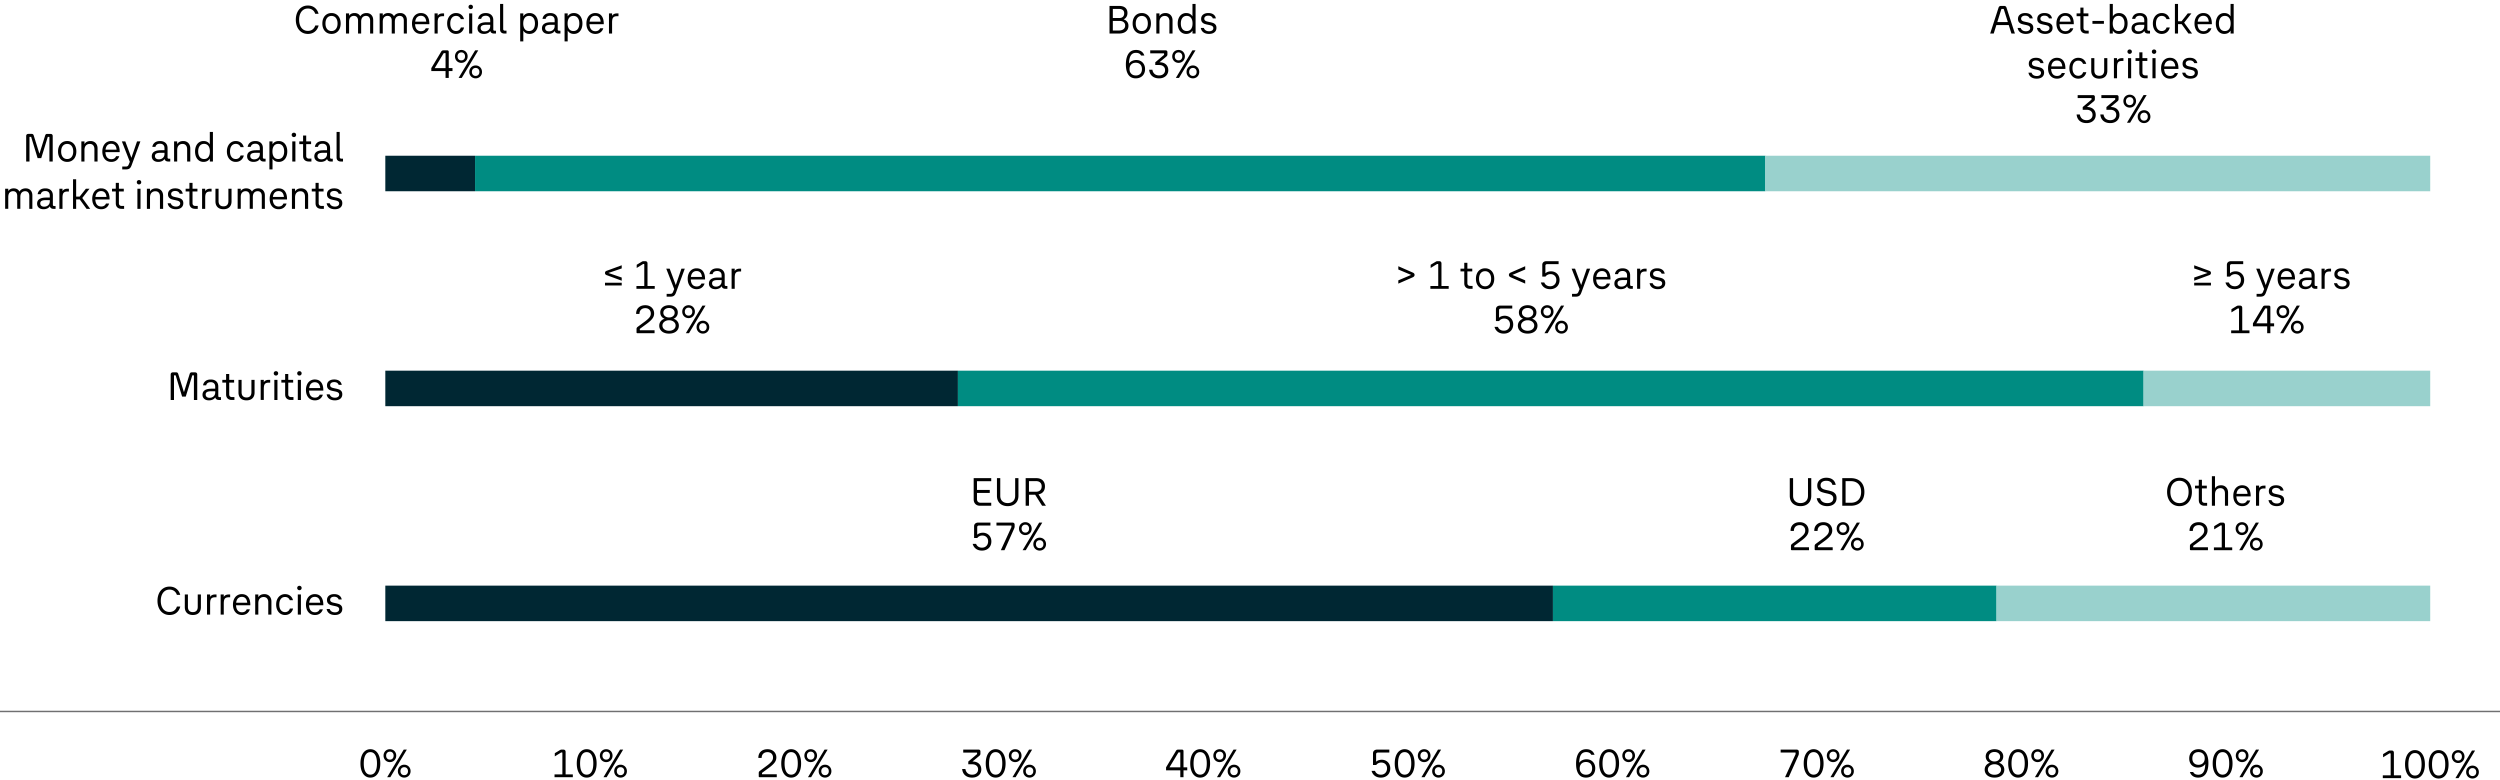<svg xmlns="http://www.w3.org/2000/svg" width="824" height="257" viewBox="0 0 824 257"><g data-name="Graphics"><path fill="none" stroke="#707071" stroke-linejoin="round" stroke-width=".5" d="M0 234.5h824"/><path d="M156.572 63.036H127V51.33h29.572v11.706zM511.848 204.73H127v-11.706h384.848v11.706z" fill="#002733"/><path d="M581.877 63.036H156.572V51.33h425.305v11.706zm76.19 141.694H511.848v-11.706h146.219v11.706z" fill="#008c82"/><path d="M801 63.036H581.877V51.33H801v11.706zm0 141.694H658.067v-11.706H801v11.706z" fill="#99d1cd"/><path fill="#002733" d="M127 122.174h188.729v11.706H127z"/><path fill="#008c82" d="M315.726 122.174h390.807v11.706H315.726z"/><path fill="#99d1cd" d="M706.533 122.174H801v11.706h-94.467z"/></g><g data-name="EN"><path fill="none" d="M112.937 246.42H141v17.667h-28.063z"/><path d="M120.339 255.727c-.494-.381-.874-.925-1.138-1.631-.265-.706-.396-1.527-.396-2.464 0-.944.132-1.77.396-2.477.264-.706.644-1.252 1.138-1.638a2.727 2.727 0 011.729-.579c.667 0 1.248.193 1.742.579s.873.932 1.138 1.638c.264.707.396 1.532.396 2.477 0 .937-.132 1.758-.396 2.464-.265.706-.644 1.25-1.138 1.631-.494.382-1.075.572-1.742.572-.659 0-1.235-.19-1.729-.572zm3.354-1.358c.373-.637.559-1.549.559-2.736 0-1.196-.186-2.116-.559-2.763-.373-.646-.915-.968-1.625-.968-.702 0-1.24.322-1.612.968-.373.646-.559 1.566-.559 2.763 0 1.188.187 2.1.559 2.736.373.638.91.956 1.612.956.71 0 1.252-.318 1.625-.956zM129.575 247.213c.316.182.565.436.747.761.182.325.273.687.273 1.085s-.091.761-.273 1.086a2.016 2.016 0 01-.747.767c-.317.187-.67.28-1.06.28a2.08 2.08 0 01-1.073-.28 2.019 2.019 0 01-.748-.767c-.182-.325-.273-.687-.273-1.086s.091-.76.273-1.085c.182-.325.431-.579.748-.761s.674-.273 1.073-.273a2.1 2.1 0 011.06.273zm-.169 2.795c.221-.242.332-.559.332-.949s-.11-.706-.332-.948c-.221-.243-.518-.364-.89-.364s-.674.121-.904.364c-.229.242-.344.559-.344.948s.115.707.344.949c.229.243.531.364.904.364s.669-.121.89-.364zm-.76 6.162h-1.04l5.46-9.1h1.027l-5.447 9.1zm3.522-.15a2.01 2.01 0 01-.754-.761c-.182-.32-.273-.68-.273-1.079s.091-.76.273-1.085.433-.581.754-.768c.32-.186.676-.279 1.066-.279s.745.094 1.066.279c.321.187.572.442.754.768.182.325.273.687.273 1.085s-.091.759-.273 1.079c-.182.321-.434.574-.754.761s-.676.279-1.066.279-.746-.093-1.066-.279zm.169-2.789c-.226.243-.338.56-.338.949s.112.707.338.949c.225.243.524.364.897.364s.671-.121.897-.364c.226-.242.338-.559.338-.949s-.112-.706-.338-.949c-.226-.242-.524-.363-.897-.363s-.672.121-.897.363z"/><path fill="none" d="M180.337 246.42H208.4v17.667h-28.063z"/><path d="M186.426 255.247h2.379v.923h-6.032v-.923h2.587v-7.111c0-.086-.043-.13-.13-.13h-.26l-2.106 1.3v-1.053l1.443-.871a5 5 0 01.442-.247.89.89 0 01.364-.064h.546c.251 0 .442.066.572.201.13.135.195.327.195.578v7.397zM191.639 255.727c-.494-.381-.874-.925-1.138-1.631-.265-.706-.396-1.527-.396-2.464 0-.944.132-1.77.396-2.477.264-.706.644-1.252 1.138-1.638a2.727 2.727 0 011.729-.579c.667 0 1.248.193 1.742.579s.873.932 1.138 1.638c.264.707.396 1.532.396 2.477 0 .937-.132 1.758-.396 2.464-.265.706-.644 1.25-1.138 1.631-.494.382-1.075.572-1.742.572-.659 0-1.235-.19-1.729-.572zm3.354-1.358c.373-.637.559-1.549.559-2.736 0-1.196-.186-2.116-.559-2.763-.373-.646-.915-.968-1.625-.968-.702 0-1.24.322-1.612.968-.373.646-.559 1.566-.559 2.763 0 1.188.187 2.1.559 2.736.373.638.91.956 1.612.956.71 0 1.252-.318 1.625-.956zM200.875 247.213c.316.182.565.436.747.761.182.325.273.687.273 1.085s-.091.761-.273 1.086a2.016 2.016 0 01-.747.767c-.317.187-.67.28-1.06.28a2.08 2.08 0 01-1.073-.28 2.019 2.019 0 01-.748-.767c-.182-.325-.273-.687-.273-1.086s.091-.76.273-1.085c.182-.325.431-.579.748-.761s.674-.273 1.073-.273a2.1 2.1 0 011.06.273zm-.169 2.795c.221-.242.332-.559.332-.949s-.11-.706-.332-.948c-.221-.243-.518-.364-.89-.364s-.674.121-.904.364c-.229.242-.344.559-.344.948s.115.707.344.949c.229.243.531.364.904.364s.669-.121.89-.364zm-.761 6.162h-1.04l5.46-9.1h1.027l-5.447 9.1zm3.523-.15a2.01 2.01 0 01-.754-.761c-.182-.32-.273-.68-.273-1.079s.091-.76.273-1.085.433-.581.754-.768c.32-.186.676-.279 1.066-.279s.745.094 1.066.279c.321.187.572.442.754.768.182.325.273.687.273 1.085s-.091.759-.273 1.079c-.182.321-.434.574-.754.761s-.676.279-1.066.279-.746-.093-1.066-.279zm.169-2.789c-.226.243-.338.56-.338.949s.112.707.338.949c.225.243.524.364.897.364s.671-.121.897-.364c.226-.242.338-.559.338-.949s-.112-.706-.338-.949c-.226-.242-.524-.363-.897-.363s-.672.121-.897.363z"/><path fill="none" d="M247.737 246.42H275.8v17.667h-28.063z"/><path d="M250.38 256.17c-.199 0-.299-.1-.299-.299v-1.105c0-.294.143-.537.429-.728l2.405-1.781c.633-.477 1.103-.905 1.411-1.287.308-.381.461-.806.461-1.273 0-.546-.167-.981-.5-1.307-.334-.325-.773-.487-1.319-.487-.581 0-1.047.169-1.398.507-.351.338-.526.806-.526 1.403h-1.092c-.009-.893.264-1.594.819-2.105s1.287-.768 2.197-.768c.581 0 1.089.117 1.527.352.438.234.778.557 1.021.969.243.411.364.886.364 1.423 0 .607-.199 1.17-.598 1.69-.399.52-1.019 1.088-1.859 1.703l-2.262 1.664v.39c0 .044.026.065.078.065h4.784v.975h-5.642zM259.039 255.727c-.494-.381-.874-.925-1.138-1.631-.265-.706-.396-1.527-.396-2.464 0-.944.132-1.77.396-2.477.264-.706.644-1.252 1.138-1.638a2.727 2.727 0 011.729-.579c.667 0 1.248.193 1.742.579s.873.932 1.138 1.638c.264.707.396 1.532.396 2.477 0 .937-.132 1.758-.396 2.464-.265.706-.644 1.25-1.138 1.631-.494.382-1.075.572-1.742.572-.659 0-1.235-.19-1.729-.572zm3.354-1.358c.373-.637.559-1.549.559-2.736 0-1.196-.186-2.116-.559-2.763-.373-.646-.915-.968-1.625-.968-.702 0-1.24.322-1.612.968-.373.646-.559 1.566-.559 2.763 0 1.188.187 2.1.559 2.736.373.638.91.956 1.612.956.71 0 1.252-.318 1.625-.956zM268.275 247.213c.316.182.565.436.747.761.182.325.273.687.273 1.085s-.091.761-.273 1.086a2.016 2.016 0 01-.747.767c-.317.187-.67.28-1.06.28a2.08 2.08 0 01-1.073-.28 2.019 2.019 0 01-.748-.767c-.182-.325-.273-.687-.273-1.086s.091-.76.273-1.085c.182-.325.431-.579.748-.761s.674-.273 1.073-.273a2.1 2.1 0 011.06.273zm-.17 2.795c.221-.242.332-.559.332-.949s-.11-.706-.332-.948c-.221-.243-.518-.364-.89-.364s-.674.121-.904.364c-.229.242-.344.559-.344.948s.115.707.344.949c.229.243.531.364.904.364s.669-.121.89-.364zm-.76 6.162h-1.04l5.46-9.1h1.027l-5.447 9.1zm3.523-.15a2.01 2.01 0 01-.754-.761c-.182-.32-.273-.68-.273-1.079s.091-.76.273-1.085.433-.581.754-.768c.32-.186.676-.279 1.066-.279s.745.094 1.066.279c.321.187.572.442.754.768.182.325.273.687.273 1.085s-.091.759-.273 1.079c-.182.321-.434.574-.754.761s-.676.279-1.066.279-.746-.093-1.066-.279zm.169-2.789c-.226.243-.338.56-.338.949s.112.707.338.949c.225.243.524.364.897.364s.671-.121.897-.364c.226-.242.338-.559.338-.949s-.112-.706-.338-.949c-.226-.242-.524-.363-.897-.363s-.672.121-.897.363z"/><path fill="none" d="M315.137 246.42H343.2v17.667h-28.063z"/><path d="M320.523 250.996c.91 0 1.623.238 2.139.715.516.477.773 1.118.773 1.924 0 .512-.128.971-.384 1.378-.255.407-.611.724-1.066.949s-.977.338-1.566.338c-.954 0-1.718-.247-2.294-.741-.577-.494-.908-1.195-.995-2.105h1.066c.095.598.336 1.062.722 1.391.386.33.886.494 1.501.494.589 0 1.064-.16 1.423-.481.36-.32.54-.74.54-1.261s-.175-.932-.526-1.234c-.351-.304-.834-.455-1.45-.455h-1.261v-.897l2.899-2.457v-.441c0-.044-.026-.065-.078-.065h-4.485v-.975h5.057c.19 0 .34.054.448.162s.163.258.163.448v.741c0 .277-.139.524-.416.741l-2.21 1.833zM326.438 255.727c-.494-.381-.874-.925-1.138-1.631-.265-.706-.396-1.527-.396-2.464 0-.944.132-1.77.396-2.477.264-.706.644-1.252 1.138-1.638a2.727 2.727 0 011.729-.579c.667 0 1.248.193 1.742.579s.873.932 1.138 1.638c.264.707.396 1.532.396 2.477 0 .937-.132 1.758-.396 2.464-.265.706-.644 1.25-1.138 1.631-.494.382-1.075.572-1.742.572-.659 0-1.235-.19-1.729-.572zm3.354-1.358c.373-.637.559-1.549.559-2.736 0-1.196-.186-2.116-.559-2.763-.373-.646-.915-.968-1.625-.968-.702 0-1.24.322-1.612.968-.373.646-.559 1.566-.559 2.763 0 1.188.187 2.1.559 2.736.373.638.91.956 1.612.956.71 0 1.252-.318 1.625-.956zM335.675 247.213c.316.182.565.436.747.761.182.325.273.687.273 1.085s-.091.761-.273 1.086a2.016 2.016 0 01-.747.767c-.317.187-.67.28-1.06.28a2.08 2.08 0 01-1.073-.28 2.019 2.019 0 01-.748-.767c-.182-.325-.273-.687-.273-1.086s.091-.76.273-1.085c.182-.325.431-.579.748-.761s.674-.273 1.073-.273a2.1 2.1 0 011.06.273zm-.17 2.795c.221-.242.332-.559.332-.949s-.11-.706-.332-.948c-.221-.243-.518-.364-.89-.364s-.674.121-.904.364c-.229.242-.344.559-.344.948s.115.707.344.949c.229.243.531.364.904.364s.669-.121.89-.364zm-.76 6.162h-1.04l5.46-9.1h1.027l-5.447 9.1zm3.523-.15a2.01 2.01 0 01-.754-.761c-.182-.32-.273-.68-.273-1.079s.091-.76.273-1.085.433-.581.754-.768c.32-.186.676-.279 1.066-.279s.745.094 1.066.279c.321.187.572.442.754.768.182.325.273.687.273 1.085s-.091.759-.273 1.079c-.182.321-.434.574-.754.761s-.676.279-1.066.279-.746-.093-1.066-.279zm.169-2.789c-.226.243-.338.56-.338.949s.112.707.338.949c.225.243.524.364.897.364s.671-.121.897-.364c.226-.242.338-.559.338-.949s-.112-.706-.338-.949c-.226-.242-.524-.363-.897-.363s-.672.121-.897.363z"/><path fill="none" d="M382.537 246.42H410.6v17.667h-28.063z"/><path d="M391.316 252.92v.975h-1.235v2.275h-1.053v-2.275h-4.693v-.975l3.263-5.434a.756.756 0 01.312-.325.979.979 0 01.442-.091h1.222c.156 0 .28.043.371.13s.137.208.137.363v5.356h1.235zm-5.862 0h3.575v-4.862c0-.052-.026-.078-.078-.078h-.39c-.096 0-.165.039-.208.117l-2.899 4.823zM393.838 255.727c-.494-.381-.874-.925-1.138-1.631-.265-.706-.396-1.527-.396-2.464 0-.944.132-1.77.396-2.477.264-.706.644-1.252 1.138-1.638a2.727 2.727 0 011.729-.579c.667 0 1.248.193 1.742.579s.873.932 1.138 1.638c.264.707.396 1.532.396 2.477 0 .937-.132 1.758-.396 2.464-.265.706-.644 1.25-1.138 1.631-.494.382-1.075.572-1.742.572-.659 0-1.235-.19-1.729-.572zm3.354-1.358c.373-.637.559-1.549.559-2.736 0-1.196-.186-2.116-.559-2.763-.373-.646-.915-.968-1.625-.968-.702 0-1.24.322-1.612.968-.373.646-.559 1.566-.559 2.763 0 1.188.187 2.1.559 2.736.373.638.91.956 1.612.956.71 0 1.252-.318 1.625-.956zM403.075 247.213c.316.182.565.436.747.761.182.325.273.687.273 1.085s-.091.761-.273 1.086a2.016 2.016 0 01-.747.767c-.317.187-.67.28-1.06.28a2.08 2.08 0 01-1.073-.28 2.019 2.019 0 01-.748-.767c-.182-.325-.273-.687-.273-1.086s.091-.76.273-1.085c.182-.325.431-.579.748-.761s.674-.273 1.073-.273a2.1 2.1 0 011.06.273zm-.17 2.795c.221-.242.332-.559.332-.949s-.11-.706-.332-.948c-.221-.243-.518-.364-.89-.364s-.674.121-.904.364c-.229.242-.344.559-.344.948s.115.707.344.949c.229.243.531.364.904.364s.669-.121.89-.364zm-.76 6.162h-1.04l5.46-9.1h1.027l-5.447 9.1zm3.523-.15a2.01 2.01 0 01-.754-.761c-.182-.32-.273-.68-.273-1.079s.091-.76.273-1.085.433-.581.754-.768c.32-.186.676-.279 1.066-.279s.745.094 1.066.279c.321.187.572.442.754.768.182.325.273.687.273 1.085s-.091.759-.273 1.079c-.182.321-.434.574-.754.761s-.676.279-1.066.279-.746-.093-1.066-.279zm.169-2.789c-.226.243-.338.56-.338.949s.112.707.338.949c.225.243.524.364.897.364s.671-.121.897-.364c.226-.242.338-.559.338-.949s-.112-.706-.338-.949c-.226-.242-.524-.363-.897-.363s-.672.121-.897.363z"/><path fill="none" d="M449.937 246.42H478v17.667h-28.063z"/><path d="M456.877 250.781c.429.247.762.588 1.001 1.021.238.434.357.923.357 1.469 0 .59-.128 1.114-.384 1.573-.255.46-.62.817-1.092 1.072-.473.256-1.016.384-1.631.384-.789 0-1.45-.199-1.982-.598-.533-.398-.891-.94-1.073-1.625h1.118c.165.416.416.73.754.942s.732.318 1.183.318c.615 0 1.109-.195 1.482-.585.373-.39.559-.897.559-1.521 0-.562-.178-1.021-.533-1.371s-.814-.526-1.378-.526c-.347 0-.667.073-.962.221a1.814 1.814 0 00-.702.599h-1.053v-3.835c0-.399.125-.707.377-.924.251-.216.581-.324.988-.324h4.017v.975h-3.783c-.173 0-.312.046-.416.137s-.156.231-.156.422v2.471c.216-.217.487-.382.812-.494a3.147 3.147 0 011.033-.169 2.88 2.88 0 011.463.37zM461.239 255.727c-.494-.381-.874-.925-1.138-1.631-.265-.706-.396-1.527-.396-2.464 0-.944.132-1.77.396-2.477.264-.706.644-1.252 1.138-1.638a2.727 2.727 0 011.729-.579c.667 0 1.248.193 1.742.579s.873.932 1.138 1.638c.264.707.396 1.532.396 2.477 0 .937-.132 1.758-.396 2.464-.265.706-.644 1.25-1.138 1.631-.494.382-1.075.572-1.742.572-.659 0-1.235-.19-1.729-.572zm3.354-1.358c.373-.637.559-1.549.559-2.736 0-1.196-.186-2.116-.559-2.763-.373-.646-.915-.968-1.625-.968-.702 0-1.24.322-1.612.968-.373.646-.559 1.566-.559 2.763 0 1.188.187 2.1.559 2.736.373.638.91.956 1.612.956.71 0 1.252-.318 1.625-.956zM470.475 247.213c.316.182.565.436.747.761.182.325.273.687.273 1.085s-.091.761-.273 1.086a2.016 2.016 0 01-.747.767c-.317.187-.67.28-1.06.28a2.08 2.08 0 01-1.073-.28 2.019 2.019 0 01-.748-.767c-.182-.325-.273-.687-.273-1.086s.091-.76.273-1.085c.182-.325.431-.579.748-.761s.674-.273 1.073-.273a2.1 2.1 0 011.06.273zm-.169 2.795c.221-.242.332-.559.332-.949s-.11-.706-.332-.948c-.221-.243-.518-.364-.89-.364s-.674.121-.904.364c-.229.242-.344.559-.344.948s.115.707.344.949c.229.243.531.364.904.364s.669-.121.89-.364zm-.761 6.162h-1.04l5.46-9.1h1.027l-5.447 9.1zm3.523-.15a2.01 2.01 0 01-.754-.761c-.182-.32-.273-.68-.273-1.079s.091-.76.273-1.085.433-.581.754-.768c.32-.186.676-.279 1.066-.279s.745.094 1.066.279c.321.187.572.442.754.768.182.325.273.687.273 1.085s-.091.759-.273 1.079c-.182.321-.434.574-.754.761s-.676.279-1.066.279-.746-.093-1.066-.279zm.169-2.789c-.226.243-.338.56-.338.949s.112.707.338.949c.225.243.524.364.897.364s.671-.121.897-.364c.226-.242.338-.559.338-.949s-.112-.706-.338-.949c-.226-.242-.524-.363-.897-.363s-.672.121-.897.363z"/><path fill="none" d="M517.337 246.42H545.4v17.667h-28.063z"/><path d="M524.414 250.632c.434.252.771.604 1.014 1.06s.364.973.364 1.554c0 .606-.128 1.142-.383 1.605a2.652 2.652 0 01-1.079 1.072c-.464.251-.995.377-1.592.377-1.075 0-1.887-.395-2.438-1.183-.551-.789-.826-1.916-.826-3.38 0-1.525.282-2.706.845-3.543.563-.836 1.404-1.255 2.522-1.255.685 0 1.261.159 1.729.475.468.316.797.773.988 1.372h-1.079c-.277-.599-.841-.897-1.69-.897-.771 0-1.339.297-1.703.891-.364.594-.559 1.476-.585 2.646a2.494 2.494 0 011.001-.857 3.179 3.179 0 011.417-.312c.563 0 1.062.126 1.495.377zm-.189 4.167c.359-.369.54-.882.54-1.541s-.182-1.174-.546-1.547c-.364-.372-.858-.559-1.482-.559-.633 0-1.136.188-1.508.565s-.559.891-.559 1.54c0 .633.189 1.14.566 1.521.377.381.881.571 1.514.571.624 0 1.116-.184 1.476-.552zM528.639 255.727c-.494-.381-.874-.925-1.138-1.631-.265-.706-.396-1.527-.396-2.464 0-.944.132-1.77.396-2.477.264-.706.644-1.252 1.138-1.638a2.727 2.727 0 011.729-.579c.667 0 1.248.193 1.742.579s.873.932 1.138 1.638c.264.707.396 1.532.396 2.477 0 .937-.132 1.758-.396 2.464-.265.706-.644 1.25-1.138 1.631-.494.382-1.075.572-1.742.572-.659 0-1.235-.19-1.729-.572zm3.354-1.358c.373-.637.559-1.549.559-2.736 0-1.196-.186-2.116-.559-2.763-.373-.646-.915-.968-1.625-.968-.702 0-1.24.322-1.612.968-.373.646-.559 1.566-.559 2.763 0 1.188.187 2.1.559 2.736.373.638.91.956 1.612.956.71 0 1.252-.318 1.625-.956zM537.875 247.213c.316.182.565.436.747.761.182.325.273.687.273 1.085s-.091.761-.273 1.086a2.016 2.016 0 01-.747.767c-.317.187-.67.28-1.06.28a2.08 2.08 0 01-1.073-.28 2.019 2.019 0 01-.748-.767c-.182-.325-.273-.687-.273-1.086s.091-.76.273-1.085c.182-.325.431-.579.748-.761s.674-.273 1.073-.273a2.1 2.1 0 011.06.273zm-.169 2.795c.221-.242.332-.559.332-.949s-.11-.706-.332-.948c-.221-.243-.518-.364-.89-.364s-.674.121-.904.364c-.229.242-.344.559-.344.948s.115.707.344.949c.229.243.531.364.904.364s.669-.121.89-.364zm-.761 6.162h-1.04l5.46-9.1h1.027l-5.447 9.1zm3.523-.15a2.01 2.01 0 01-.754-.761c-.182-.32-.273-.68-.273-1.079s.091-.76.273-1.085.433-.581.754-.768c.32-.186.676-.279 1.066-.279s.745.094 1.066.279c.321.187.572.442.754.768.182.325.273.687.273 1.085s-.091.759-.273 1.079c-.182.321-.434.574-.754.761s-.676.279-1.066.279-.746-.093-1.066-.279zm.169-2.789c-.226.243-.338.56-.338.949s.112.707.338.949c.225.243.524.364.897.364s.671-.121.897-.364c.226-.242.338-.559.338-.949s-.112-.706-.338-.949c-.226-.242-.524-.363-.897-.363s-.672.121-.897.363z"/><path fill="none" d="M584.737 246.42H612.8v17.667h-28.063z"/><path d="M588.343 256.17l3.484-7.592v-.468a.063.063 0 00-.02-.046.062.062 0 00-.045-.02H586.9v-.975h5.252c.234 0 .416.062.546.188.13.125.195.305.195.539v.689c0 .086-.048.26-.143.52l-3.198 7.163h-1.209zM596.039 255.727c-.494-.381-.874-.925-1.138-1.631-.265-.706-.396-1.527-.396-2.464 0-.944.132-1.77.396-2.477.264-.706.644-1.252 1.138-1.638a2.727 2.727 0 011.729-.579c.667 0 1.248.193 1.742.579s.873.932 1.138 1.638c.264.707.396 1.532.396 2.477 0 .937-.132 1.758-.396 2.464-.265.706-.644 1.25-1.138 1.631-.494.382-1.075.572-1.742.572-.659 0-1.235-.19-1.729-.572zm3.354-1.358c.373-.637.559-1.549.559-2.736 0-1.196-.186-2.116-.559-2.763-.373-.646-.915-.968-1.625-.968-.702 0-1.24.322-1.612.968-.373.646-.559 1.566-.559 2.763 0 1.188.187 2.1.559 2.736.373.638.91.956 1.612.956.71 0 1.252-.318 1.625-.956zM605.275 247.213c.316.182.565.436.747.761.182.325.273.687.273 1.085s-.091.761-.273 1.086a2.016 2.016 0 01-.747.767c-.317.187-.67.28-1.06.28a2.08 2.08 0 01-1.073-.28 2.019 2.019 0 01-.748-.767c-.182-.325-.273-.687-.273-1.086s.091-.76.273-1.085c.182-.325.431-.579.748-.761s.674-.273 1.073-.273a2.1 2.1 0 011.06.273zm-.17 2.795c.221-.242.332-.559.332-.949s-.11-.706-.332-.948c-.221-.243-.518-.364-.89-.364s-.674.121-.904.364c-.229.242-.344.559-.344.948s.115.707.344.949c.229.243.531.364.904.364s.669-.121.89-.364zm-.76 6.162h-1.04l5.46-9.1h1.027l-5.447 9.1zm3.523-.15a2.01 2.01 0 01-.754-.761c-.182-.32-.273-.68-.273-1.079s.091-.76.273-1.085.433-.581.754-.768c.32-.186.676-.279 1.066-.279s.745.094 1.066.279c.321.187.572.442.754.768.182.325.273.687.273 1.085s-.091.759-.273 1.079c-.182.321-.434.574-.754.761s-.676.279-1.066.279-.746-.093-1.066-.279zm.169-2.789c-.226.243-.338.56-.338.949s.112.707.338.949c.225.243.524.364.897.364s.671-.121.897-.364c.226-.242.338-.559.338-.949s-.112-.706-.338-.949c-.226-.242-.524-.363-.897-.363s-.672.121-.897.363z"/><path fill="none" d="M652.137 246.42H680.2v17.667h-28.063z"/><path d="M660.136 252.257c.321.407.481.884.481 1.43 0 .512-.135.967-.403 1.365s-.648.707-1.137.923c-.49.217-1.055.325-1.697.325-.633 0-1.194-.108-1.684-.325-.49-.216-.869-.524-1.137-.923a2.382 2.382 0 01-.403-1.365c0-.546.158-1.022.475-1.43s.748-.693 1.293-.858a2.072 2.072 0 01-1.046-.786c-.256-.368-.383-.8-.383-1.293 0-.469.121-.882.364-1.242.243-.359.583-.639 1.021-.838s.938-.3 1.501-.3 1.064.101 1.501.3.778.479 1.021.838c.243.36.364.773.364 1.242 0 .493-.128.925-.384 1.293a2.072 2.072 0 01-1.046.786c.546.165.979.451 1.3.858zm-1.189 2.626c.403-.32.604-.741.604-1.261 0-.32-.095-.613-.286-.878a1.946 1.946 0 00-.78-.624 2.625 2.625 0 00-1.105-.228c-.398 0-.765.076-1.099.228-.333.152-.596.36-.786.624a1.468 1.468 0 00-.286.878c0 .52.204.94.611 1.261.407.321.927.481 1.56.481.642 0 1.164-.16 1.566-.481zm-2.912-6.591a1.412 1.412 0 00-.527 1.131c0 .451.18.823.54 1.118.36.295.804.442 1.333.442.538 0 .981-.147 1.333-.442s.526-.667.526-1.118c0-.459-.173-.836-.52-1.131s-.793-.442-1.339-.442-.995.147-1.345.442zM663.438 255.727c-.494-.381-.874-.925-1.138-1.631-.265-.706-.396-1.527-.396-2.464 0-.944.132-1.77.396-2.477.264-.706.644-1.252 1.138-1.638a2.727 2.727 0 011.729-.579c.667 0 1.248.193 1.742.579s.873.932 1.138 1.638c.264.707.396 1.532.396 2.477 0 .937-.132 1.758-.396 2.464-.265.706-.644 1.25-1.138 1.631-.494.382-1.075.572-1.742.572-.659 0-1.235-.19-1.729-.572zm3.354-1.358c.373-.637.559-1.549.559-2.736 0-1.196-.186-2.116-.559-2.763-.373-.646-.915-.968-1.625-.968-.702 0-1.24.322-1.612.968-.373.646-.559 1.566-.559 2.763 0 1.188.187 2.1.559 2.736.373.638.91.956 1.612.956.71 0 1.252-.318 1.625-.956zM672.675 247.213c.316.182.565.436.747.761.182.325.273.687.273 1.085s-.091.761-.273 1.086a2.016 2.016 0 01-.747.767c-.317.187-.67.28-1.06.28a2.08 2.08 0 01-1.073-.28 2.019 2.019 0 01-.748-.767c-.182-.325-.273-.687-.273-1.086s.091-.76.273-1.085c.182-.325.431-.579.748-.761s.674-.273 1.073-.273a2.1 2.1 0 011.06.273zm-.17 2.795c.221-.242.332-.559.332-.949s-.11-.706-.332-.948c-.221-.243-.518-.364-.89-.364s-.674.121-.904.364c-.229.242-.344.559-.344.948s.115.707.344.949c.229.243.531.364.904.364s.669-.121.89-.364zm-.76 6.162h-1.04l5.46-9.1h1.027l-5.447 9.1zm3.523-.15a2.01 2.01 0 01-.754-.761c-.182-.32-.273-.68-.273-1.079s.091-.76.273-1.085.433-.581.754-.768c.32-.186.676-.279 1.066-.279s.745.094 1.066.279c.321.187.572.442.754.768.182.325.273.687.273 1.085s-.091.759-.273 1.079c-.182.321-.434.574-.754.761s-.676.279-1.066.279-.746-.093-1.066-.279zm.169-2.789c-.226.243-.338.56-.338.949s.112.707.338.949c.225.243.524.364.897.364s.671-.121.897-.364c.226-.242.338-.559.338-.949s-.112-.706-.338-.949c-.226-.242-.524-.363-.897-.363s-.672.121-.897.363z"/><g><path fill="none" d="M719.537 246.42H747.6v17.667h-28.063z"/><path d="M727.055 248.123c.555.789.832 1.915.832 3.38 0 1.517-.284 2.695-.852 3.536-.567.841-1.406 1.261-2.515 1.261-.685 0-1.263-.16-1.736-.48-.472-.321-.804-.78-.994-1.378h1.079c.286.606.85.909 1.69.909.771 0 1.341-.299 1.709-.896.368-.599.565-1.482.591-2.652a2.531 2.531 0 01-1.007.864 3.158 3.158 0 01-1.424.319c-.563 0-1.062-.126-1.495-.377-.434-.252-.77-.604-1.008-1.06s-.357-.974-.357-1.554c0-.615.125-1.152.377-1.612a2.615 2.615 0 011.073-1.065c.463-.252.994-.378 1.592-.378 1.075 0 1.889.395 2.444 1.184zm-.936 3.387c.373-.377.559-.891.559-1.541 0-.633-.188-1.138-.565-1.515s-.877-.565-1.501-.565-1.116.185-1.476.553c-.359.368-.54.878-.54 1.527 0 .659.18 1.175.54 1.547.36.373.852.56 1.476.56.633 0 1.135-.188 1.508-.565zM730.838 255.727c-.494-.381-.874-.925-1.138-1.631-.265-.706-.396-1.527-.396-2.464 0-.944.132-1.77.396-2.477.264-.706.644-1.252 1.138-1.638a2.727 2.727 0 011.729-.579c.667 0 1.248.193 1.742.579s.873.932 1.138 1.638c.264.707.396 1.532.396 2.477 0 .937-.132 1.758-.396 2.464-.265.706-.644 1.25-1.138 1.631-.494.382-1.075.572-1.742.572-.659 0-1.235-.19-1.729-.572zm3.354-1.358c.373-.637.559-1.549.559-2.736 0-1.196-.186-2.116-.559-2.763-.373-.646-.915-.968-1.625-.968-.702 0-1.24.322-1.612.968-.373.646-.559 1.566-.559 2.763 0 1.188.187 2.1.559 2.736.373.638.91.956 1.612.956.71 0 1.252-.318 1.625-.956zM740.075 247.213c.316.182.565.436.747.761.182.325.273.687.273 1.085s-.091.761-.273 1.086a2.016 2.016 0 01-.747.767c-.317.187-.67.28-1.06.28a2.08 2.08 0 01-1.073-.28 2.019 2.019 0 01-.748-.767c-.182-.325-.273-.687-.273-1.086s.091-.76.273-1.085c.182-.325.431-.579.748-.761s.674-.273 1.073-.273a2.1 2.1 0 011.06.273zm-.17 2.795c.221-.242.332-.559.332-.949s-.11-.706-.332-.948c-.221-.243-.518-.364-.89-.364s-.674.121-.904.364c-.229.242-.344.559-.344.948s.115.707.344.949c.229.243.531.364.904.364s.669-.121.89-.364zm-.76 6.162h-1.04l5.46-9.1h1.027l-5.447 9.1zm3.523-.15a2.01 2.01 0 01-.754-.761c-.182-.32-.273-.68-.273-1.079s.091-.76.273-1.085.433-.581.754-.768c.32-.186.676-.279 1.066-.279s.745.094 1.066.279c.321.187.572.442.754.768.182.325.273.687.273 1.085s-.091.759-.273 1.079c-.182.321-.434.574-.754.761s-.676.279-1.066.279-.746-.093-1.066-.279zm.169-2.789c-.226.243-.338.56-.338.949s.112.707.338.949c.225.243.524.364.897.364s.671-.121.897-.364c.226-.242.338-.559.338-.949s-.112-.706-.338-.949c-.226-.242-.524-.363-.897-.363s-.672.121-.897.363z"/></g><g><path d="M789.027 255.547h2.379v.923h-6.032v-.923h2.587v-7.111c0-.086-.043-.13-.13-.13h-.26l-2.106 1.3v-1.053l1.443-.871a5 5 0 01.442-.247.89.89 0 01.364-.064h.546c.251 0 .442.066.572.201.13.135.195.327.195.578v7.397zM794.24 256.027c-.494-.381-.874-.925-1.138-1.631-.265-.706-.396-1.527-.396-2.464 0-.944.132-1.77.396-2.477.264-.706.644-1.252 1.138-1.638a2.727 2.727 0 011.729-.579c.667 0 1.248.193 1.742.579s.873.932 1.138 1.638c.264.707.396 1.532.396 2.477 0 .937-.132 1.758-.396 2.464-.265.706-.644 1.25-1.138 1.631-.494.382-1.075.572-1.742.572-.659 0-1.235-.19-1.729-.572zm3.354-1.358c.373-.637.559-1.549.559-2.736 0-1.196-.186-2.116-.559-2.763-.373-.646-.915-.968-1.625-.968-.702 0-1.24.322-1.612.968-.373.646-.559 1.566-.559 2.763 0 1.188.187 2.1.559 2.736.373.638.91.956 1.612.956.71 0 1.252-.318 1.625-.956zM802.04 256.027c-.494-.381-.874-.925-1.138-1.631-.265-.706-.396-1.527-.396-2.464 0-.944.132-1.77.396-2.477.264-.706.644-1.252 1.138-1.638a2.727 2.727 0 011.729-.579c.667 0 1.248.193 1.742.579s.873.932 1.138 1.638c.264.707.396 1.532.396 2.477 0 .937-.132 1.758-.396 2.464-.265.706-.644 1.25-1.138 1.631-.494.382-1.075.572-1.742.572-.659 0-1.235-.19-1.729-.572zm3.354-1.358c.373-.637.559-1.549.559-2.736 0-1.196-.186-2.116-.559-2.763-.373-.646-.915-.968-1.625-.968-.702 0-1.24.322-1.612.968-.373.646-.559 1.566-.559 2.763 0 1.188.187 2.1.559 2.736.373.638.91.956 1.612.956.71 0 1.252-.318 1.625-.956zM811.276 247.512c.316.182.565.436.747.761.182.325.273.687.273 1.085s-.091.761-.273 1.086a2.016 2.016 0 01-.747.767c-.317.187-.67.28-1.06.28a2.08 2.08 0 01-1.073-.28 2.019 2.019 0 01-.748-.767c-.182-.325-.273-.687-.273-1.086s.091-.76.273-1.085c.182-.325.431-.579.748-.761s.674-.273 1.073-.273a2.1 2.1 0 011.06.273zm-.169 2.795c.221-.242.332-.559.332-.949s-.11-.706-.332-.948c-.221-.243-.518-.364-.89-.364s-.674.121-.904.364c-.229.242-.344.559-.344.948s.115.707.344.949c.229.243.531.364.904.364s.669-.121.89-.364zm-.76 6.163h-1.04l5.46-9.1h1.027l-5.447 9.1zm3.523-.15a2.01 2.01 0 01-.754-.761c-.182-.32-.273-.68-.273-1.079s.091-.76.273-1.085.433-.581.754-.768c.32-.186.676-.279 1.066-.279s.745.094 1.066.279c.321.187.572.442.754.768.182.325.273.687.273 1.085s-.091.759-.273 1.079c-.182.321-.434.574-.754.761s-.676.279-1.066.279-.746-.093-1.066-.279zm.169-2.789c-.226.243-.338.56-.338.949s.112.707.338.949c.225.243.524.364.897.364s.671-.121.897-.364c.226-.242.338-.559.338-.949s-.112-.706-.338-.949c-.226-.242-.524-.363-.897-.363s-.672.121-.897.363z"/></g><g><path d="M53.795 202.111c-.603-.394-1.068-.944-1.397-1.65-.33-.706-.494-1.515-.494-2.425 0-.918.165-1.733.494-2.444.329-.71.795-1.263 1.397-1.657.602-.395 1.298-.592 2.086-.592.893 0 1.646.243 2.262.729.616.485 1.036 1.152 1.261 2.002h-1.105c-.182-.555-.483-.983-.903-1.287-.421-.303-.925-.455-1.515-.455s-1.101.154-1.534.462c-.433.308-.767.738-1.001 1.293s-.351 1.205-.351 1.95c0 .737.117 1.383.351 1.938s.568.981 1.001 1.28c.434.299.945.448 1.534.448.606 0 1.118-.156 1.534-.468.416-.312.715-.75.897-1.313h1.105c-.217.867-.633 1.547-1.248 2.041-.616.494-1.378.741-2.288.741-.789 0-1.484-.197-2.086-.592zM61.608 202.014c-.464-.46-.696-1.097-.696-1.911v-4.16h1.027v4.082c0 .555.138.981.416 1.28.277.299.68.448 1.209.448.52 0 .918-.149 1.196-.448s.416-.726.416-1.28v-4.082h1.04v4.16c0 .814-.232 1.451-.695 1.911-.464.459-1.116.688-1.957.688s-1.493-.229-1.957-.688zM71.364 195.943v.923h-.455c-.442 0-.78.069-1.014.208a1.12 1.12 0 00-.494.65c-.096.294-.143.701-.143 1.222v3.627h-1.027v-6.63h1.027v.793c.32-.528.858-.793 1.612-.793h.494zM75.862 195.943v.923h-.455c-.442 0-.78.069-1.014.208a1.12 1.12 0 00-.494.65c-.096.294-.143.701-.143 1.222v3.627h-1.027v-6.63h1.027v.793c.32-.528.858-.793 1.612-.793h.494zM81.803 196.775c.485.633.719 1.538.702 2.717h-4.706c.035.754.219 1.328.553 1.723.333.395.799.592 1.397.592.381 0 .704-.083.968-.247a1.49 1.49 0 00.592-.729h1.04c-.182.59-.501 1.049-.956 1.378-.455.33-1.008.494-1.658.494-.598 0-1.118-.141-1.56-.423-.442-.281-.784-.68-1.027-1.195s-.364-1.12-.364-1.813c0-.676.122-1.276.364-1.801s.585-.93 1.027-1.216a2.746 2.746 0 011.521-.429c.918 0 1.621.316 2.106.949zm-3.361.442c-.325.33-.526.811-.604 1.443h3.64c-.061-.642-.243-1.124-.546-1.449-.304-.325-.715-.487-1.235-.487-.511 0-.929.164-1.254.493zM88.348 196.125c.351.2.624.483.819.852s.292.8.292 1.294v4.303h-1.04v-4.056c0-.555-.134-.983-.403-1.287-.269-.304-.646-.455-1.131-.455-.512 0-.93.171-1.255.514-.325.342-.487.864-.487 1.566v3.718h-1.027v-6.63h1.027v.896c.398-.676 1.07-1.014 2.015-1.014.442 0 .838.1 1.189.299zM92.437 202.274a2.905 2.905 0 01-1.04-1.209c-.251-.521-.377-1.118-.377-1.794 0-.685.125-1.287.377-1.808.251-.52.598-.923 1.04-1.209a2.721 2.721 0 011.508-.429c.667 0 1.23.178 1.69.533s.771.845.936 1.469h-1.053c-.139-.347-.34-.611-.604-.793-.265-.182-.583-.272-.956-.272-.589 0-1.055.221-1.397.662-.343.442-.514 1.058-.514 1.847 0 .771.171 1.378.514 1.819.342.442.808.663 1.397.663.381 0 .71-.102.988-.305.277-.204.477-.496.598-.878h1.053c-.147.658-.459 1.179-.936 1.56-.477.382-1.049.572-1.716.572a2.716 2.716 0 01-1.508-.429zM98.169 194.318c-.139-.139-.208-.312-.208-.521s.069-.379.208-.513c.139-.135.312-.202.52-.202s.381.067.52.202c.139.134.208.305.208.513a.707.707 0 01-.728.729.705.705 0 01-.52-.208zm1.015 8.255h-1.027v-6.63h1.027v6.63zM105.865 196.775c.485.633.719 1.538.702 2.717h-4.706c.035.754.219 1.328.553 1.723.333.395.799.592 1.397.592.381 0 .704-.083.968-.247a1.49 1.49 0 00.592-.729h1.04c-.182.59-.501 1.049-.956 1.378-.455.33-1.008.494-1.658.494-.598 0-1.118-.141-1.56-.423-.442-.281-.784-.68-1.027-1.195s-.364-1.12-.364-1.813c0-.676.122-1.276.364-1.801s.585-.93 1.027-1.216a2.746 2.746 0 011.521-.429c.918 0 1.621.316 2.106.949zm-3.36.442c-.325.33-.526.811-.604 1.443h3.64c-.061-.642-.243-1.124-.546-1.449-.304-.325-.715-.487-1.235-.487-.511 0-.929.164-1.254.493zM108.543 202.189c-.477-.342-.771-.829-.884-1.462h1.014c.113.355.319.628.618.818.299.191.669.286 1.111.286.425 0 .763-.093 1.014-.279s.377-.439.377-.761a.734.734 0 00-.221-.559c-.147-.139-.33-.243-.546-.312s-.52-.143-.91-.221c-.494-.096-.897-.197-1.209-.306s-.579-.292-.8-.553c-.221-.26-.332-.619-.332-1.078 0-.599.215-1.07.644-1.417.429-.347 1.008-.521 1.736-.521.684 0 1.241.151 1.67.455.429.304.7.741.812 1.313h-1.014a1.266 1.266 0 00-.533-.677c-.251-.155-.567-.233-.949-.233-.408 0-.73.091-.969.272a.886.886 0 00-.357.741c0 .234.074.421.221.559.147.139.329.241.546.306.217.065.516.137.897.215.511.104.918.21 1.222.318.303.108.565.29.787.546.221.256.331.609.331 1.06 0 .624-.219 1.114-.656 1.469-.438.355-1.038.533-1.801.533-.736 0-1.343-.171-1.82-.514z"/></g><g><path d="M56.258 123.444c0-.226.065-.401.195-.526.13-.126.308-.188.533-.188h1.105a.66.66 0 01.403.116c.104.078.186.208.247.391l1.846 5.915h.078l1.859-5.929c.061-.173.143-.299.247-.377a.66.66 0 01.403-.116h1.105c.225 0 .403.062.533.188.13.125.195.301.195.526v8.385h-1.092v-8.008c0-.078-.035-.117-.104-.117h-.429l-2.158 7.02h-1.196l-2.132-7.02h-.442c-.069 0-.104.039-.104.117v8.008h-1.092v-8.385zM72.833 130.906v.923h-.715c-.312 0-.572-.078-.78-.234a.993.993 0 01-.39-.624c-.208.33-.492.577-.852.741a2.92 2.92 0 01-1.229.247c-.642 0-1.155-.167-1.541-.5-.386-.334-.579-.778-.579-1.333 0-.667.253-1.17.761-1.508.507-.338 1.259-.507 2.255-.507h1.17v-.689c0-.468-.13-.827-.39-1.079-.26-.251-.62-.377-1.079-.377-.85 0-1.352.347-1.508 1.04h-1.027c.095-.598.359-1.067.793-1.41.433-.343 1.018-.514 1.755-.514.763 0 1.365.206 1.807.617.442.412.663.986.663 1.723v3.107c0 .112.037.203.11.272s.171.104.292.104h.481zm-2.418-.279c.347-.325.52-.748.52-1.268v-.403h-1.313c-.624 0-1.085.085-1.384.254-.299.169-.449.444-.449.825 0 .329.113.592.338.786.226.195.533.293.923.293.563 0 1.018-.163 1.365-.487zM77.266 130.88v.949h-.858c-.581 0-1.04-.16-1.378-.481-.338-.32-.507-.771-.507-1.352v-3.887h-1.248v-.91h1.105c.052 0 .089-.011.111-.032.021-.021.032-.063.032-.124v-1.768h1.027v1.924h1.612v.91H75.55v3.835c0 .624.325.936.975.936h.741zM79.3 131.27c-.464-.46-.696-1.097-.696-1.911v-4.16h1.027v4.082c0 .555.138.981.416 1.28.277.299.68.448 1.209.448.52 0 .918-.149 1.196-.448s.416-.726.416-1.28v-4.082h1.04v4.16c0 .814-.232 1.451-.695 1.911-.464.459-1.116.688-1.957.688s-1.493-.229-1.957-.688zM89.056 125.199v.923h-.455c-.442 0-.78.069-1.014.208a1.12 1.12 0 00-.494.65c-.096.294-.143.701-.143 1.222v3.627h-1.027v-6.63h1.027v.793c.32-.528.858-.793 1.612-.793h.494zM90.434 123.574c-.139-.139-.208-.312-.208-.521s.069-.379.208-.513c.139-.135.312-.202.52-.202s.381.067.52.202c.139.134.208.305.208.513a.707.707 0 01-.728.729.705.705 0 01-.52-.208zm1.014 8.255h-1.027v-6.63h1.027v6.63zM96.726 130.88v.949h-.858c-.581 0-1.04-.16-1.378-.481-.338-.32-.507-.771-.507-1.352v-3.887h-1.248v-.91h1.105c.052 0 .089-.011.111-.032.021-.021.032-.063.032-.124v-1.768h1.027v1.924h1.612v.91H95.01v3.835c0 .624.325.936.975.936h.741zM98.169 123.574c-.139-.139-.208-.312-.208-.521s.069-.379.208-.513c.139-.135.312-.202.52-.202s.381.067.52.202c.139.134.208.305.208.513a.707.707 0 01-.728.729.705.705 0 01-.52-.208zm1.014 8.255h-1.027v-6.63h1.027v6.63zM105.865 126.031c.485.633.719 1.538.702 2.717h-4.706c.035.754.219 1.328.553 1.723.333.395.799.592 1.397.592.381 0 .704-.083.968-.247a1.49 1.49 0 00.592-.729h1.04c-.182.59-.501 1.049-.956 1.378-.455.33-1.008.494-1.658.494-.598 0-1.118-.141-1.56-.423-.442-.281-.784-.68-1.027-1.195s-.364-1.12-.364-1.813c0-.676.122-1.276.364-1.801s.585-.93 1.027-1.216a2.746 2.746 0 011.521-.429c.918 0 1.621.316 2.106.949zm-3.361.441c-.325.33-.526.811-.604 1.443h3.64c-.061-.642-.243-1.124-.546-1.449-.304-.325-.715-.487-1.235-.487-.511 0-.929.164-1.254.493zM108.542 131.445c-.477-.342-.771-.829-.884-1.462h1.014c.113.355.319.628.618.818.299.191.669.286 1.111.286.425 0 .763-.093 1.014-.279s.377-.439.377-.761a.734.734 0 00-.221-.559c-.147-.139-.33-.243-.546-.312s-.52-.143-.91-.221c-.494-.096-.897-.197-1.209-.306s-.579-.292-.8-.553c-.221-.26-.332-.619-.332-1.078 0-.599.215-1.07.644-1.417.429-.347 1.008-.521 1.736-.521.684 0 1.241.151 1.67.455.429.304.7.741.812 1.313h-1.014a1.266 1.266 0 00-.533-.677c-.251-.155-.567-.233-.949-.233-.408 0-.73.091-.969.272a.886.886 0 00-.357.741c0 .234.074.421.221.559.147.139.329.241.546.306.217.065.516.137.897.215.511.104.918.21 1.222.318.303.108.565.29.787.546.221.256.331.609.331 1.06 0 .624-.219 1.114-.656 1.469-.438.355-1.038.533-1.801.533-.736 0-1.343-.171-1.82-.514z"/></g><g><path d="M99.392 10.588c-.603-.394-1.068-.944-1.397-1.65-.33-.706-.494-1.515-.494-2.425 0-.918.165-1.733.494-2.444.329-.71.795-1.263 1.397-1.657.602-.395 1.298-.592 2.086-.592.893 0 1.646.243 2.262.729.616.485 1.036 1.152 1.261 2.002h-1.105c-.182-.555-.483-.983-.903-1.287-.421-.303-.925-.455-1.515-.455s-1.101.154-1.534.462c-.433.308-.767.738-1.001 1.293s-.351 1.205-.351 1.95c0 .737.117 1.383.351 1.938s.568.981 1.001 1.28c.434.299.945.448 1.534.448.606 0 1.118-.156 1.534-.468.416-.312.715-.75.897-1.313h1.105c-.217.867-.633 1.547-1.248 2.041-.616.494-1.378.741-2.288.741-.789 0-1.484-.197-2.086-.592zM107.686 10.751a2.872 2.872 0 01-1.06-1.203c-.251-.515-.377-1.115-.377-1.8 0-.693.125-1.3.377-1.82.251-.52.604-.921 1.06-1.202.455-.282.981-.423 1.58-.423s1.125.141 1.579.423c.455.281.808.683 1.06 1.202.251.521.377 1.127.377 1.82 0 .685-.125 1.285-.377 1.8a2.852 2.852 0 01-1.06 1.203c-.455.286-.981.429-1.579.429s-1.125-.143-1.58-.429zm3.028-1.19c.359-.446.54-1.051.54-1.813 0-.771-.18-1.38-.54-1.827-.36-.446-.843-.669-1.449-.669-.616 0-1.101.223-1.456.669-.355.447-.533 1.056-.533 1.827 0 .763.178 1.367.533 1.813.355.446.84.669 1.456.669.606 0 1.089-.223 1.449-.669zM122.408 4.939c.398.425.598.988.598 1.69v4.42h-1.014V6.824c0-.503-.117-.893-.351-1.17-.234-.277-.572-.416-1.014-.416-.477 0-.86.16-1.15.48-.291.321-.436.802-.436 1.443v3.887h-1.027V6.823c0-.503-.117-.893-.351-1.17s-.572-.416-1.014-.416c-.477 0-.86.158-1.15.474-.291.316-.436.8-.436 1.45v3.887h-1.027v-6.63h1.027v.78c.39-.599.992-.897 1.807-.897.442 0 .823.094 1.144.279.32.187.567.453.741.8a1.94 1.94 0 01.819-.8c.355-.186.767-.279 1.235-.279.667 0 1.2.213 1.599.637zM133.51 4.939c.398.425.598.988.598 1.69v4.42h-1.014V6.824c0-.503-.117-.893-.351-1.17-.234-.277-.572-.416-1.014-.416-.477 0-.86.16-1.15.48-.291.321-.436.802-.436 1.443v3.887h-1.027V6.823c0-.503-.117-.893-.351-1.17s-.572-.416-1.014-.416c-.477 0-.86.158-1.15.474-.291.316-.436.8-.436 1.45v3.887h-1.027v-6.63h1.027v.78c.39-.599.992-.897 1.807-.897.442 0 .823.094 1.144.279.32.187.567.453.741.8a1.94 1.94 0 01.819-.8c.355-.186.767-.279 1.235-.279.667 0 1.2.213 1.599.637zM140.815 5.252c.485.633.719 1.538.702 2.717h-4.706c.035.754.219 1.328.553 1.723.333.395.799.592 1.397.592.381 0 .704-.083.968-.247a1.49 1.49 0 00.592-.729h1.04c-.182.59-.501 1.049-.956 1.378-.455.33-1.008.494-1.658.494-.598 0-1.118-.141-1.56-.423-.442-.281-.784-.68-1.027-1.195s-.364-1.12-.364-1.813c0-.676.122-1.276.364-1.801s.585-.93 1.027-1.216a2.746 2.746 0 011.521-.429c.918 0 1.621.316 2.106.949zm-3.36.441c-.325.33-.526.811-.604 1.443h3.64c-.061-.642-.243-1.124-.546-1.449-.304-.325-.715-.487-1.235-.487-.511 0-.929.164-1.254.493zM146.366 4.42v.923h-.455c-.442 0-.78.069-1.014.208a1.12 1.12 0 00-.494.65c-.096.294-.143.701-.143 1.222v3.627h-1.027V4.42h1.027v.793c.32-.528.858-.793 1.612-.793h.494zM148.797 10.751a2.905 2.905 0 01-1.04-1.209c-.251-.521-.377-1.118-.377-1.794 0-.685.125-1.287.377-1.808.251-.52.598-.923 1.04-1.209a2.721 2.721 0 011.508-.429c.667 0 1.23.178 1.69.533s.771.845.936 1.469h-1.053c-.139-.347-.34-.611-.604-.793-.265-.182-.583-.272-.956-.272-.589 0-1.055.221-1.397.662-.343.442-.514 1.058-.514 1.847 0 .771.171 1.378.514 1.819.342.442.808.663 1.397.663.381 0 .71-.102.988-.305.277-.204.477-.496.598-.878h1.053c-.147.658-.459 1.179-.936 1.56-.477.382-1.049.572-1.716.572a2.716 2.716 0 01-1.508-.429zM154.634 2.795c-.139-.139-.208-.312-.208-.521s.069-.379.208-.513c.139-.135.312-.202.52-.202s.381.067.52.202c.139.134.208.305.208.513a.707.707 0 01-.728.729.705.705 0 01-.52-.208zm1.014 8.255h-1.027V4.42h1.027v6.63zM163.474 10.127v.923h-.715c-.312 0-.572-.078-.78-.234a.993.993 0 01-.39-.624c-.208.33-.492.577-.852.741a2.92 2.92 0 01-1.229.247c-.642 0-1.155-.167-1.541-.5-.386-.334-.579-.778-.579-1.333 0-.667.253-1.17.761-1.508.507-.338 1.259-.507 2.255-.507h1.17v-.689c0-.468-.13-.827-.39-1.079-.26-.251-.62-.377-1.079-.377-.85 0-1.352.347-1.508 1.04h-1.027c.095-.598.359-1.067.793-1.41.433-.343 1.018-.514 1.755-.514.763 0 1.365.206 1.807.617.442.412.663.986.663 1.723V9.75c0 .112.037.203.11.272s.171.104.292.104h.481zm-2.418-.28c.347-.325.52-.748.52-1.268v-.403h-1.313c-.624 0-1.085.085-1.384.254-.299.169-.449.444-.449.825 0 .329.113.592.338.786.226.195.533.293.923.293.563 0 1.018-.163 1.365-.487zM166.229 11.05c-.424 0-.765-.117-1.021-.351-.255-.234-.383-.555-.383-.963V1.3h1.027v8.268c0 .183.052.319.156.41s.251.137.442.137h.494v.936h-.715zM176.019 4.731c.424.286.751.689.981 1.209.229.521.344 1.118.344 1.794s-.115 1.276-.344 1.801c-.23.524-.557.93-.981 1.216-.425.286-.919.429-1.482.429-.928 0-1.612-.368-2.054-1.104v3.574h-1.027V4.42h1.027v.975c.208-.355.485-.626.832-.812.347-.186.754-.279 1.222-.279.563 0 1.057.144 1.482.429zm-.215 4.83c.342-.446.514-1.056.514-1.827s-.171-1.38-.514-1.826-.821-.669-1.437-.669c-.606 0-1.077.219-1.41.656-.334.438-.5 1.051-.5 1.839s.167 1.402.5 1.84c.333.438.804.656 1.41.656.616 0 1.094-.223 1.437-.669zM184.715 10.127v.923H184c-.312 0-.572-.078-.78-.234a.993.993 0 01-.39-.624c-.208.33-.492.577-.852.741a2.92 2.92 0 01-1.229.247c-.642 0-1.155-.167-1.541-.5-.386-.334-.579-.778-.579-1.333 0-.667.253-1.17.761-1.508.507-.338 1.259-.507 2.255-.507h1.17v-.689c0-.468-.13-.827-.39-1.079-.26-.251-.62-.377-1.079-.377-.85 0-1.352.347-1.508 1.04h-1.027c.095-.598.359-1.067.793-1.41.433-.343 1.018-.514 1.755-.514.763 0 1.365.206 1.807.617.442.412.663.986.663 1.723V9.75c0 .112.037.203.11.272s.171.104.292.104h.481zm-2.418-.28c.347-.325.52-.748.52-1.268v-.403h-1.313c-.624 0-1.085.085-1.384.254-.299.169-.449.444-.449.825 0 .329.113.592.338.786.226.195.533.293.923.293.563 0 1.018-.163 1.365-.487zM190.644 4.731c.424.286.751.689.981 1.209.229.521.344 1.118.344 1.794s-.115 1.276-.344 1.801c-.23.524-.557.93-.981 1.216-.425.286-.919.429-1.482.429-.928 0-1.612-.368-2.054-1.104v3.574h-1.027V4.42h1.027v.975c.208-.355.485-.626.832-.812.347-.186.754-.279 1.222-.279.563 0 1.057.144 1.482.429zm-.215 4.83c.342-.446.514-1.056.514-1.827s-.171-1.38-.514-1.826-.821-.669-1.437-.669c-.606 0-1.077.219-1.41.656-.334.438-.5 1.051-.5 1.839s.167 1.402.5 1.84c.333.438.804.656 1.41.656.616 0 1.094-.223 1.437-.669zM198.3 5.252c.485.633.719 1.538.702 2.717h-4.706c.035.754.219 1.328.553 1.723.333.395.799.592 1.397.592.381 0 .704-.083.968-.247a1.49 1.49 0 00.592-.729h1.04c-.182.59-.501 1.049-.956 1.378-.455.33-1.008.494-1.658.494-.598 0-1.118-.141-1.56-.423-.442-.281-.784-.68-1.027-1.195s-.364-1.12-.364-1.813c0-.676.122-1.276.364-1.801s.585-.93 1.027-1.216a2.746 2.746 0 011.521-.429c.918 0 1.621.316 2.106.949zm-3.36.441c-.325.33-.526.811-.604 1.443h3.64c-.061-.642-.243-1.124-.546-1.449-.304-.325-.715-.487-1.235-.487-.511 0-.929.164-1.254.493zM203.851 4.42v.923h-.455c-.442 0-.78.069-1.014.208a1.12 1.12 0 00-.494.65c-.096.294-.143.701-.143 1.222v3.627h-1.027V4.42h1.027v.793c.32-.528.858-.793 1.612-.793h.494z"/></g><g><path d="M149.142 22.446v.975h-1.235v2.275h-1.053v-2.275h-4.693v-.975l3.263-5.434a.756.756 0 01.312-.325.979.979 0 01.442-.091h1.222c.156 0 .28.043.371.13s.137.208.137.363v5.356h1.235zm-5.863 0h3.575v-4.862c0-.052-.026-.078-.078-.078h-.39c-.096 0-.165.039-.208.117l-2.899 4.823zM153.113 16.739c.316.182.565.436.747.761.182.325.273.687.273 1.085s-.091.761-.273 1.086a2.016 2.016 0 01-.747.767c-.317.187-.67.28-1.06.28a2.08 2.08 0 01-1.073-.28 2.019 2.019 0 01-.748-.767c-.182-.325-.273-.687-.273-1.086s.091-.76.273-1.085c.182-.325.431-.579.748-.761s.674-.273 1.073-.273a2.1 2.1 0 011.06.273zm-.169 2.795c.221-.242.332-.559.332-.949s-.11-.706-.332-.948c-.221-.243-.518-.364-.89-.364s-.674.121-.904.364c-.229.242-.344.559-.344.948s.115.707.344.949c.229.243.531.364.904.364s.669-.121.89-.364zm-.76 6.162h-1.04l5.46-9.1h1.027l-5.447 9.1zm3.523-.149a2.01 2.01 0 01-.754-.761c-.182-.32-.273-.68-.273-1.079s.091-.76.273-1.085.433-.581.754-.768c.32-.186.676-.279 1.066-.279s.745.094 1.066.279c.321.187.572.442.754.768.182.325.273.687.273 1.085s-.091.759-.273 1.079c-.182.321-.434.574-.754.761s-.676.279-1.066.279-.746-.093-1.066-.279zm.168-2.789c-.226.243-.338.56-.338.949s.112.707.338.949c.225.243.524.364.897.364s.671-.121.897-.364c.226-.242.338-.559.338-.949s-.112-.706-.338-.949c-.226-.242-.524-.363-.897-.363s-.672.121-.897.363z"/></g><g><path d="M371.515 7.176c.281.364.422.806.422 1.326 0 .789-.275 1.41-.826 1.865s-1.315.683-2.294.683h-3.12v-9.1h3.133c.91 0 1.601.203 2.073.61.472.408.708.984.708 1.729 0 .485-.11.91-.332 1.273a2.045 2.045 0 01-.942.819c.502.165.895.429 1.177.793zm-2.827-4.239h-1.898v2.99h2.249c.459 0 .823-.139 1.092-.416s.403-.65.403-1.118c0-.971-.615-1.456-1.846-1.456zm.039 7.124c.667 0 1.189-.145 1.566-.436.377-.29.565-.69.565-1.202 0-.468-.163-.839-.487-1.111-.325-.273-.761-.41-1.307-.41h-2.275v3.159h1.937zM374.752 10.751a2.872 2.872 0 01-1.06-1.203c-.251-.515-.377-1.115-.377-1.8 0-.693.125-1.3.377-1.82.251-.52.604-.921 1.06-1.202.455-.282.981-.423 1.58-.423s1.125.141 1.579.423c.455.281.808.683 1.06 1.202.251.521.377 1.127.377 1.82 0 .685-.125 1.285-.377 1.8a2.852 2.852 0 01-1.06 1.203c-.455.286-.981.429-1.579.429s-1.125-.143-1.58-.429zm3.029-1.19c.359-.446.54-1.051.54-1.813 0-.771-.18-1.38-.54-1.827-.36-.446-.843-.669-1.449-.669-.616 0-1.101.223-1.456.669-.355.447-.533 1.056-.533 1.827 0 .763.178 1.367.533 1.813.355.446.84.669 1.456.669.606 0 1.089-.223 1.449-.669zM385.36 4.601c.351.2.624.483.819.852s.292.8.292 1.294v4.303h-1.04V6.994c0-.555-.134-.983-.403-1.287-.269-.304-.646-.455-1.131-.455-.512 0-.93.171-1.255.514-.325.342-.487.864-.487 1.566v3.718h-1.027V4.42h1.027v.896c.398-.676 1.07-1.014 2.015-1.014.442 0 .838.1 1.189.299zM393.036 1.3h1.027v9.75h-1.014v-.988c-.459.746-1.152 1.118-2.08 1.118-.555 0-1.044-.143-1.469-.429s-.752-.691-.981-1.216c-.23-.524-.345-1.124-.345-1.801s.115-1.273.345-1.794c.229-.52.557-.923.981-1.209a2.577 2.577 0 011.469-.429c.936 0 1.625.364 2.067 1.092V1.3zm-.474 8.274c.333-.438.5-1.051.5-1.84s-.167-1.401-.5-1.839-.804-.656-1.411-.656c-.615 0-1.094.223-1.437.669s-.513 1.056-.513 1.826.171 1.381.513 1.827.821.669 1.437.669c.607 0 1.077-.219 1.411-.656zM396.663 10.666c-.477-.342-.771-.829-.884-1.462h1.014c.113.355.319.628.618.818.299.191.669.286 1.111.286.425 0 .763-.093 1.014-.279s.377-.439.377-.761a.734.734 0 00-.221-.559c-.147-.139-.33-.243-.546-.312s-.52-.143-.91-.221c-.494-.096-.897-.197-1.209-.306s-.579-.292-.8-.553c-.221-.26-.332-.619-.332-1.078 0-.599.215-1.07.644-1.417.429-.347 1.008-.521 1.736-.521.684 0 1.241.151 1.67.455.429.304.7.741.812 1.313h-1.014a1.266 1.266 0 00-.533-.677c-.251-.155-.567-.233-.949-.233-.408 0-.73.091-.969.272a.886.886 0 00-.357.741c0 .234.074.421.221.559.147.139.329.241.546.306.217.065.516.137.897.215.511.104.918.21 1.222.318.303.108.565.29.787.546.221.256.331.609.331 1.06 0 .624-.219 1.114-.656 1.469-.438.355-1.038.533-1.801.533-.736 0-1.343-.171-1.82-.514z"/></g><g><path d="M376.032 20.158c.434.252.771.604 1.014 1.06s.364.973.364 1.554c0 .606-.128 1.142-.383 1.605a2.652 2.652 0 01-1.079 1.072c-.464.251-.995.377-1.592.377-1.075 0-1.887-.395-2.438-1.183-.551-.789-.826-1.916-.826-3.38 0-1.525.282-2.706.845-3.543.563-.836 1.404-1.255 2.522-1.255.685 0 1.261.159 1.729.475.468.316.797.773.988 1.372h-1.079c-.277-.599-.841-.897-1.69-.897-.771 0-1.339.297-1.703.891-.364.594-.559 1.476-.585 2.646a2.494 2.494 0 011.001-.857 3.179 3.179 0 011.417-.312c.563 0 1.062.126 1.495.377zm-.188 4.167c.359-.369.54-.882.54-1.541s-.182-1.174-.546-1.547c-.364-.372-.858-.559-1.482-.559-.633 0-1.136.188-1.508.565s-.559.891-.559 1.54c0 .633.189 1.14.566 1.521.377.381.881.571 1.514.571.624 0 1.116-.184 1.476-.552zM382.155 20.522c.91 0 1.623.238 2.139.715.516.477.773 1.118.773 1.924 0 .512-.128.971-.384 1.378-.255.407-.611.724-1.066.949s-.977.338-1.566.338c-.954 0-1.718-.247-2.294-.741-.577-.494-.908-1.195-.995-2.105h1.066c.095.598.336 1.062.722 1.391.386.33.886.494 1.501.494.589 0 1.064-.16 1.423-.481.36-.32.54-.74.54-1.261s-.175-.932-.526-1.234c-.351-.304-.834-.455-1.45-.455h-1.261v-.897l2.899-2.457v-.441c0-.044-.026-.065-.078-.065h-4.485v-.975h5.057c.19 0 .34.054.448.162s.163.258.163.448v.741c0 .277-.139.524-.416.741l-2.21 1.833zM389.52 16.739c.316.182.565.436.747.761.182.325.273.687.273 1.085s-.091.761-.273 1.086a2.016 2.016 0 01-.747.767c-.317.187-.67.28-1.06.28a2.08 2.08 0 01-1.073-.28 2.019 2.019 0 01-.748-.767c-.182-.325-.273-.687-.273-1.086s.091-.76.273-1.085c.182-.325.431-.579.748-.761s.674-.273 1.073-.273a2.1 2.1 0 011.06.273zm-.169 2.795c.221-.242.332-.559.332-.949s-.11-.706-.332-.948c-.221-.243-.518-.364-.89-.364s-.674.121-.904.364c-.229.242-.344.559-.344.948s.115.707.344.949c.229.243.531.364.904.364s.669-.121.89-.364zm-.761 6.162h-1.04l5.46-9.1h1.027l-5.447 9.1zm3.523-.149a2.01 2.01 0 01-.754-.761c-.182-.32-.273-.68-.273-1.079s.091-.76.273-1.085.433-.581.754-.768c.32-.186.676-.279 1.066-.279s.745.094 1.066.279c.321.187.572.442.754.768.182.325.273.687.273 1.085s-.091.759-.273 1.079c-.182.321-.434.574-.754.761s-.676.279-1.066.279-.746-.093-1.066-.279zm.169-2.789c-.226.243-.338.56-.338.949s.112.707.338.949c.225.243.524.364.897.364s.671-.121.897-.364c.226-.242.338-.559.338-.949s-.112-.706-.338-.949c-.226-.242-.524-.363-.897-.363s-.672.121-.897.363z"/></g><g><path d="M662.967 11.05l-.884-2.795h-4.082l-.871 2.795h-1.17l2.769-8.541c.13-.372.398-.559.806-.559h1.014c.407 0 .671.187.793.559l2.769 8.541h-1.144zm-4.654-3.784h3.471l-1.339-4.238c-.026-.06-.074-.091-.143-.091h-.52c-.061 0-.108.031-.143.091l-1.326 4.238zM665.892 10.666c-.477-.342-.771-.829-.884-1.462h1.014c.113.355.319.628.618.818.299.191.669.286 1.111.286.425 0 .763-.093 1.014-.279s.377-.439.377-.761a.734.734 0 00-.221-.559c-.147-.139-.33-.243-.546-.312s-.52-.143-.91-.221c-.494-.096-.897-.197-1.209-.306s-.579-.292-.8-.553c-.221-.26-.332-.619-.332-1.078 0-.599.215-1.07.644-1.417.429-.347 1.008-.521 1.736-.521.684 0 1.241.151 1.67.455.429.304.7.741.812 1.313h-1.014a1.266 1.266 0 00-.533-.677c-.251-.155-.567-.233-.949-.233-.408 0-.73.091-.969.272a.886.886 0 00-.357.741c0 .234.074.421.221.559.147.139.329.241.546.306.217.065.516.137.897.215.511.104.918.21 1.222.318.303.108.565.29.787.546.221.256.331.609.331 1.06 0 .624-.219 1.114-.656 1.469-.438.355-1.038.533-1.801.533-.736 0-1.343-.171-1.82-.514zM672.249 10.666c-.477-.342-.771-.829-.884-1.462h1.014c.113.355.319.628.618.818.299.191.669.286 1.111.286.425 0 .763-.093 1.014-.279s.377-.439.377-.761a.734.734 0 00-.221-.559c-.147-.139-.33-.243-.546-.312s-.52-.143-.91-.221c-.494-.096-.897-.197-1.209-.306s-.579-.292-.8-.553c-.221-.26-.332-.619-.332-1.078 0-.599.215-1.07.644-1.417.429-.347 1.008-.521 1.736-.521.684 0 1.241.151 1.67.455.429.304.7.741.812 1.313h-1.014a1.266 1.266 0 00-.533-.677c-.251-.155-.567-.233-.949-.233-.408 0-.73.091-.969.272a.886.886 0 00-.357.741c0 .234.074.421.221.559.147.139.329.241.546.306.217.065.516.137.897.215.511.104.918.21 1.222.318.303.108.565.29.787.546.221.256.331.609.331 1.06 0 .624-.219 1.114-.656 1.469-.438.355-1.038.533-1.801.533-.736 0-1.343-.171-1.82-.514zM682.818 5.252c.485.633.719 1.538.702 2.717h-4.706c.035.754.219 1.328.553 1.723.333.395.799.592 1.397.592.381 0 .704-.083.968-.247a1.49 1.49 0 00.592-.729h1.04c-.182.59-.501 1.049-.956 1.378-.455.33-1.008.494-1.658.494-.598 0-1.118-.141-1.56-.423-.442-.281-.784-.68-1.027-1.195s-.364-1.12-.364-1.813c0-.676.122-1.276.364-1.801s.585-.93 1.027-1.216a2.746 2.746 0 011.521-.429c.918 0 1.621.316 2.106.949zm-3.36.441c-.325.33-.526.811-.604 1.443h3.64c-.061-.642-.243-1.124-.546-1.449-.304-.325-.715-.487-1.235-.487-.511 0-.929.164-1.254.493zM688.434 10.1v.949h-.858c-.581 0-1.04-.16-1.378-.481-.338-.32-.507-.771-.507-1.352V5.329h-1.248v-.91h1.105c.052 0 .089-.011.111-.032.021-.021.032-.063.032-.124V2.495h1.027v1.924h1.612v.91h-1.612v3.835c0 .624.325.936.975.936h.741zM693.452 7.851h-3.783v-.962h3.783v.962zM699.926 4.731c.424.286.751.689.981 1.209.229.521.344 1.118.344 1.794s-.115 1.276-.344 1.801c-.23.524-.557.93-.981 1.216-.425.286-.919.429-1.482.429-.936 0-1.625-.377-2.067-1.131v1.001h-1.014V1.3h1.027v4.095c.208-.355.485-.626.832-.812.347-.186.754-.279 1.222-.279.563 0 1.057.144 1.482.429zm-.215 4.83c.342-.446.514-1.056.514-1.827s-.171-1.38-.514-1.826-.821-.669-1.437-.669c-.606 0-1.077.219-1.41.656-.334.438-.5 1.051-.5 1.839s.167 1.402.5 1.84c.333.438.804.656 1.41.656.616 0 1.094-.223 1.437-.669zM708.648 10.127v.923h-.715c-.312 0-.572-.078-.78-.234a.993.993 0 01-.39-.624c-.208.33-.492.577-.852.741a2.92 2.92 0 01-1.229.247c-.642 0-1.155-.167-1.541-.5-.386-.334-.579-.778-.579-1.333 0-.667.253-1.17.761-1.508.507-.338 1.259-.507 2.255-.507h1.17v-.689c0-.468-.13-.827-.39-1.079-.26-.251-.62-.377-1.079-.377-.85 0-1.352.347-1.508 1.04h-1.027c.095-.598.359-1.067.793-1.41.433-.343 1.018-.514 1.755-.514.763 0 1.365.206 1.807.617.442.412.663.986.663 1.723V9.75c0 .112.037.203.11.272s.171.104.292.104h.481zm-2.418-.28c.347-.325.52-.748.52-1.268v-.403h-1.313c-.624 0-1.085.085-1.384.254-.299.169-.449.444-.449.825 0 .329.113.592.338.786.226.195.533.293.923.293.563 0 1.018-.163 1.365-.487zM711.001 10.751a2.905 2.905 0 01-1.04-1.209c-.251-.521-.377-1.118-.377-1.794 0-.685.125-1.287.377-1.808.251-.52.598-.923 1.04-1.209a2.721 2.721 0 011.508-.429c.667 0 1.23.178 1.69.533s.771.845.936 1.469h-1.053c-.139-.347-.34-.611-.604-.793-.265-.182-.583-.272-.956-.272-.589 0-1.055.221-1.397.662-.343.442-.514 1.058-.514 1.847 0 .771.171 1.378.514 1.819.342.442.808.663 1.397.663.381 0 .71-.102.988-.305.277-.204.477-.496.598-.878h1.053c-.147.658-.459 1.179-.936 1.56-.477.382-1.049.572-1.716.572a2.716 2.716 0 01-1.508-.429zM722.506 11.05h-1.196l-2.249-3.107h-1.183v3.107h-1.027V1.3h1.027v5.707h1.17l2.041-2.587h1.196l-2.392 3.055 2.613 3.575zM728.33 5.252c.485.633.719 1.538.702 2.717h-4.706c.035.754.219 1.328.553 1.723.333.395.799.592 1.397.592.381 0 .704-.083.968-.247a1.49 1.49 0 00.592-.729h1.04c-.182.59-.501 1.049-.956 1.378-.455.33-1.008.494-1.658.494-.598 0-1.118-.141-1.56-.423-.442-.281-.784-.68-1.027-1.195s-.364-1.12-.364-1.813c0-.676.122-1.276.364-1.801s.585-.93 1.027-1.216a2.746 2.746 0 011.521-.429c.918 0 1.621.316 2.106.949zm-3.36.441c-.325.33-.526.811-.604 1.443h3.64c-.061-.642-.243-1.124-.546-1.449-.304-.325-.715-.487-1.235-.487-.511 0-.929.164-1.254.493zM735.194 1.3h1.027v9.75h-1.014v-.988c-.459.746-1.152 1.118-2.08 1.118-.555 0-1.044-.143-1.469-.429s-.752-.691-.981-1.216c-.23-.524-.345-1.124-.345-1.801s.115-1.273.345-1.794c.229-.52.557-.923.981-1.209a2.577 2.577 0 011.469-.429c.936 0 1.625.364 2.067 1.092V1.3zm-.474 8.274c.333-.438.5-1.051.5-1.84s-.167-1.401-.5-1.839-.804-.656-1.411-.656c-.615 0-1.094.223-1.437.669s-.513 1.056-.513 1.826.171 1.381.513 1.827.821.669 1.437.669c.607 0 1.077-.219 1.411-.656z"/></g><g><path d="M669.461 25.415c-.477-.342-.771-.829-.884-1.462h1.014c.113.355.319.628.618.818.299.191.669.286 1.111.286.425 0 .763-.093 1.014-.279s.377-.439.377-.761a.734.734 0 00-.221-.559c-.147-.139-.33-.243-.546-.312s-.52-.143-.91-.221c-.494-.096-.897-.197-1.209-.306s-.579-.292-.8-.553c-.221-.26-.332-.619-.332-1.078 0-.599.215-1.07.644-1.417.429-.347 1.008-.521 1.736-.521.684 0 1.241.151 1.67.455.429.304.7.741.812 1.313h-1.014a1.266 1.266 0 00-.533-.677c-.251-.155-.567-.233-.949-.233-.408 0-.73.091-.969.272a.886.886 0 00-.357.741c0 .234.074.421.221.559.147.139.329.241.546.306.217.065.516.137.897.215.511.104.918.21 1.222.318.303.108.565.29.787.546.221.256.331.609.331 1.06 0 .624-.219 1.114-.656 1.469-.438.355-1.038.533-1.801.533-.736 0-1.343-.171-1.82-.514zM680.056 20.001c.485.633.719 1.538.702 2.717h-4.706c.035.754.219 1.328.553 1.723.333.395.799.592 1.397.592.381 0 .704-.083.968-.247a1.49 1.49 0 00.592-.729h1.04c-.182.59-.501 1.049-.956 1.378-.455.33-1.008.494-1.658.494-.598 0-1.118-.141-1.56-.423-.442-.281-.784-.68-1.027-1.195s-.364-1.12-.364-1.813c0-.676.122-1.276.364-1.801s.585-.93 1.027-1.216a2.746 2.746 0 011.521-.429c.918 0 1.621.316 2.106.949zm-3.361.441c-.325.33-.526.811-.604 1.443h3.64c-.061-.642-.243-1.124-.546-1.449-.304-.325-.715-.487-1.235-.487-.511 0-.929.164-1.254.493zM683.488 25.5a2.905 2.905 0 01-1.04-1.209c-.251-.521-.377-1.118-.377-1.794 0-.685.125-1.287.377-1.808.251-.52.598-.923 1.04-1.209a2.721 2.721 0 011.508-.429c.667 0 1.23.178 1.69.533s.771.845.936 1.469h-1.053c-.139-.347-.34-.611-.604-.793-.265-.182-.583-.272-.956-.272-.589 0-1.055.221-1.397.662-.343.442-.514 1.058-.514 1.847 0 .771.171 1.378.514 1.819.342.442.808.663 1.397.663.381 0 .71-.102.988-.305.277-.204.477-.496.598-.878h1.053c-.147.658-.459 1.179-.936 1.56-.477.382-1.049.572-1.716.572a2.716 2.716 0 01-1.508-.429zM689.968 25.24c-.464-.46-.696-1.097-.696-1.911v-4.16h1.027v4.082c0 .555.138.981.416 1.28.277.299.68.448 1.209.448.52 0 .918-.149 1.196-.448s.416-.726.416-1.28v-4.082h1.04v4.16c0 .814-.232 1.451-.695 1.911-.464.459-1.116.688-1.957.688s-1.493-.229-1.957-.688zM699.881 19.169v.923h-.455c-.442 0-.78.069-1.014.208a1.12 1.12 0 00-.494.65c-.096.294-.143.701-.143 1.222v3.627h-1.027v-6.63h1.027v.793c.32-.528.858-.793 1.612-.793h.494zM701.415 17.544c-.139-.139-.208-.312-.208-.521s.069-.379.208-.513c.139-.135.312-.202.52-.202s.381.067.52.202c.139.134.208.305.208.513a.707.707 0 01-.728.729.705.705 0 01-.52-.208zm1.014 8.255h-1.027v-6.63h1.027v6.63zM707.862 24.849v.949h-.858c-.581 0-1.04-.16-1.378-.481-.338-.32-.507-.771-.507-1.352v-3.887h-1.248v-.91h1.105c.052 0 .089-.011.111-.032.021-.021.032-.063.032-.124v-1.768h1.027v1.924h1.612v.91h-1.612v3.835c0 .624.325.936.975.936h.741zM709.461 17.544c-.139-.139-.208-.312-.208-.521s.069-.379.208-.513c.139-.135.312-.202.52-.202s.381.067.52.202c.139.134.208.305.208.513a.707.707 0 01-.728.729.705.705 0 01-.52-.208zm1.015 8.255h-1.027v-6.63h1.027v6.63zM717.313 20.001c.485.633.719 1.538.702 2.717h-4.706c.035.754.219 1.328.553 1.723.333.395.799.592 1.397.592.381 0 .704-.083.968-.247a1.49 1.49 0 00.592-.729h1.04c-.182.59-.501 1.049-.956 1.378-.455.33-1.008.494-1.658.494-.598 0-1.118-.141-1.56-.423-.442-.281-.784-.68-1.027-1.195s-.364-1.12-.364-1.813c0-.676.122-1.276.364-1.801s.585-.93 1.027-1.216a2.746 2.746 0 011.521-.429c.918 0 1.621.316 2.106.949zm-3.36.441c-.325.33-.526.811-.604 1.443h3.64c-.061-.642-.243-1.124-.546-1.449-.304-.325-.715-.487-1.235-.487-.511 0-.929.164-1.254.493zM720.147 25.415c-.477-.342-.771-.829-.884-1.462h1.014c.113.355.319.628.618.818.299.191.669.286 1.111.286.425 0 .763-.093 1.014-.279s.377-.439.377-.761a.734.734 0 00-.221-.559c-.147-.139-.33-.243-.546-.312s-.52-.143-.91-.221c-.494-.096-.897-.197-1.209-.306s-.579-.292-.8-.553c-.221-.26-.332-.619-.332-1.078 0-.599.215-1.07.644-1.417.429-.347 1.008-.521 1.736-.521.684 0 1.241.151 1.67.455.429.304.7.741.812 1.313h-1.014a1.266 1.266 0 00-.533-.677c-.251-.155-.567-.233-.949-.233-.408 0-.73.091-.969.272a.886.886 0 00-.357.741c0 .234.074.421.221.559.147.139.329.241.546.306.217.065.516.137.897.215.511.104.918.21 1.222.318.303.108.565.29.787.546.221.256.331.609.331 1.06 0 .624-.219 1.114-.656 1.469-.438.355-1.038.533-1.801.533-.736 0-1.343-.171-1.82-.514z"/></g><g><path d="M687.842 35.269c.91 0 1.623.238 2.139.715.516.477.773 1.118.773 1.924 0 .512-.128.971-.384 1.378-.255.407-.611.724-1.066.949s-.977.338-1.566.338c-.954 0-1.718-.247-2.294-.741-.577-.494-.908-1.195-.995-2.105h1.066c.095.598.336 1.062.722 1.391.386.33.886.494 1.501.494.589 0 1.064-.16 1.423-.481.36-.32.54-.74.54-1.261s-.175-.932-.526-1.234c-.351-.304-.834-.455-1.45-.455h-1.261v-.897l2.899-2.457v-.441c0-.044-.026-.065-.078-.065H684.8v-.975h5.057c.19 0 .34.054.448.162s.163.258.163.448v.741c0 .277-.139.524-.416.741l-2.21 1.833zM695.655 35.269c.91 0 1.623.238 2.139.715.516.477.773 1.118.773 1.924 0 .512-.128.971-.384 1.378-.255.407-.611.724-1.066.949s-.977.338-1.566.338c-.954 0-1.718-.247-2.294-.741-.577-.494-.908-1.195-.995-2.105h1.066c.095.598.336 1.062.722 1.391.386.33.886.494 1.501.494.589 0 1.064-.16 1.423-.481.36-.32.54-.74.54-1.261s-.175-.932-.526-1.234c-.351-.304-.834-.455-1.45-.455h-1.261v-.897l2.899-2.457v-.441c0-.044-.026-.065-.078-.065h-4.485v-.975h5.057c.19 0 .34.054.448.162s.163.258.163.448v.741c0 .277-.139.524-.416.741l-2.21 1.833zM703.02 31.486c.316.182.565.436.747.761.182.325.273.687.273 1.085s-.091.761-.273 1.086a2.016 2.016 0 01-.747.767c-.317.187-.67.28-1.06.28a2.08 2.08 0 01-1.073-.28 2.019 2.019 0 01-.748-.767c-.182-.325-.273-.687-.273-1.086s.091-.76.273-1.085c.182-.325.431-.579.748-.761s.674-.273 1.073-.273a2.1 2.1 0 011.06.273zm-.169 2.795c.221-.242.332-.559.332-.949s-.11-.706-.332-.948c-.221-.243-.518-.364-.89-.364s-.674.121-.904.364c-.229.242-.344.559-.344.948s.115.707.344.949c.229.243.531.364.904.364s.669-.121.89-.364zm-.761 6.162h-1.04l5.46-9.1h1.027l-5.447 9.1zm3.523-.149a2.01 2.01 0 01-.754-.761c-.182-.32-.273-.68-.273-1.079s.091-.76.273-1.085.433-.581.754-.768c.32-.186.676-.279 1.066-.279s.745.094 1.066.279c.321.187.572.442.754.768.182.325.273.687.273 1.085s-.091.759-.273 1.079c-.182.321-.434.574-.754.761s-.676.279-1.066.279-.746-.093-1.066-.279zm.169-2.789c-.226.243-.338.56-.338.949s.112.707.338.949c.225.243.524.364.897.364s.671-.121.897-.364c.226-.242.338-.559.338-.949s-.112-.706-.338-.949c-.226-.242-.524-.363-.897-.363s-.672.121-.897.363z"/></g><g><path d="M8.627 44.848c0-.226.065-.401.195-.526.13-.126.308-.188.533-.188h1.105a.66.66 0 01.403.116c.104.078.186.208.247.391l1.846 5.915h.078l1.859-5.929c.061-.173.143-.299.247-.377a.66.66 0 01.403-.116h1.105c.225 0 .403.062.533.188.13.125.195.301.195.526v8.385h-1.092v-8.008c0-.078-.035-.117-.104-.117h-.429l-2.158 7.02h-1.196l-2.132-7.02h-.442c-.069 0-.104.039-.104.117v8.008H8.627v-8.385zM20.567 52.934a2.872 2.872 0 01-1.06-1.203c-.251-.515-.377-1.115-.377-1.8 0-.693.125-1.3.377-1.82.251-.52.604-.921 1.06-1.202.455-.282.981-.423 1.58-.423s1.125.141 1.579.423c.455.281.808.683 1.06 1.202.251.521.377 1.127.377 1.82 0 .685-.125 1.285-.377 1.8a2.852 2.852 0 01-1.06 1.203c-.455.286-.981.429-1.579.429s-1.125-.143-1.58-.429zm3.029-1.189c.359-.446.54-1.051.54-1.813 0-.771-.18-1.38-.54-1.827-.36-.446-.843-.669-1.449-.669-.616 0-1.101.223-1.456.669-.355.447-.533 1.056-.533 1.827 0 .763.178 1.367.533 1.813.355.446.84.669 1.456.669.606 0 1.089-.223 1.449-.669zM31.045 46.785c.351.2.624.483.819.852s.292.8.292 1.294v4.303h-1.04v-4.056c0-.555-.134-.983-.403-1.287-.269-.304-.646-.455-1.131-.455-.512 0-.93.171-1.255.514-.325.342-.487.864-.487 1.566v3.718h-1.027v-6.63h1.027v.896c.398-.676 1.07-1.014 2.015-1.014.442 0 .838.1 1.189.299zM38.748 47.435c.485.633.719 1.538.702 2.717h-4.706c.035.754.219 1.328.553 1.723.333.395.799.592 1.397.592.381 0 .704-.083.968-.247a1.49 1.49 0 00.592-.729h1.04c-.182.59-.501 1.049-.956 1.378-.455.33-1.008.494-1.658.494-.598 0-1.118-.141-1.56-.423-.442-.281-.784-.68-1.027-1.195s-.364-1.12-.364-1.813c0-.676.122-1.276.364-1.801s.585-.93 1.027-1.216a2.746 2.746 0 011.521-.429c.918 0 1.621.316 2.106.949zm-3.361.442c-.325.33-.526.811-.604 1.443h3.64c-.061-.642-.243-1.124-.546-1.449-.304-.325-.715-.487-1.235-.487-.511 0-.929.164-1.254.493zM45.169 46.603h1.105l-2.886 7.852c-.19.529-.424.891-.702 1.086-.278.195-.676.292-1.196.292h-1.196v-.936h1.196c.243 0 .434-.048.572-.143.138-.096.264-.282.377-.56l.351-.858-2.626-6.733h1.131l2.015 5.408 1.859-5.408zM56.115 52.31v.923H55.4c-.312 0-.572-.078-.78-.234a.993.993 0 01-.39-.624c-.208.33-.492.577-.852.741a2.92 2.92 0 01-1.229.247c-.642 0-1.155-.167-1.541-.5-.386-.334-.579-.778-.579-1.333 0-.667.253-1.17.761-1.508.507-.338 1.259-.507 2.255-.507h1.17v-.689c0-.468-.13-.827-.39-1.079-.26-.251-.62-.377-1.079-.377-.85 0-1.352.347-1.508 1.04h-1.027c.095-.598.359-1.067.793-1.41.433-.343 1.018-.514 1.755-.514.763 0 1.365.206 1.807.617.442.412.663.986.663 1.723v3.107c0 .112.037.203.11.272s.171.104.292.104h.481zm-2.418-.279c.347-.325.52-.748.52-1.268v-.403h-1.313c-.624 0-1.085.085-1.384.254-.299.169-.449.444-.449.825 0 .329.113.592.338.786.226.195.533.293.923.293.563 0 1.018-.163 1.365-.487zM61.607 46.785c.351.2.624.483.819.852s.292.8.292 1.294v4.303h-1.04v-4.056c0-.555-.134-.983-.403-1.287-.269-.304-.646-.455-1.131-.455-.512 0-.93.171-1.255.514-.325.342-.487.864-.487 1.566v3.718h-1.027v-6.63h1.027v.896c.398-.676 1.07-1.014 2.015-1.014.442 0 .838.1 1.189.299zM69.154 43.483h1.027v9.75h-1.014v-.988c-.459.746-1.152 1.118-2.08 1.118-.555 0-1.044-.143-1.469-.429s-.752-.691-.981-1.216c-.23-.524-.345-1.124-.345-1.801s.115-1.273.345-1.794c.229-.52.557-.923.981-1.209a2.577 2.577 0 011.469-.429c.936 0 1.625.364 2.067 1.092v-4.095zm-.475 8.275c.333-.438.5-1.051.5-1.84s-.167-1.401-.5-1.839-.804-.656-1.411-.656c-.615 0-1.094.223-1.437.669s-.513 1.056-.513 1.826.171 1.381.513 1.827.821.669 1.437.669c.607 0 1.077-.219 1.411-.656zM76.2 52.934a2.905 2.905 0 01-1.04-1.209c-.251-.521-.377-1.118-.377-1.794 0-.685.125-1.287.377-1.808.251-.52.598-.923 1.04-1.209a2.721 2.721 0 011.508-.429c.667 0 1.23.178 1.69.533s.771.845.936 1.469h-1.053c-.139-.347-.34-.611-.604-.793-.265-.182-.583-.272-.956-.272-.589 0-1.055.221-1.397.662-.343.442-.514 1.058-.514 1.847 0 .771.171 1.378.514 1.819.342.442.808.663 1.397.663.381 0 .71-.102.988-.305.277-.204.477-.496.598-.878h1.053c-.147.658-.459 1.179-.936 1.56-.477.382-1.049.572-1.716.572a2.716 2.716 0 01-1.508-.429zM87.536 52.31v.923h-.715c-.312 0-.572-.078-.78-.234a.993.993 0 01-.39-.624c-.208.33-.492.577-.852.741a2.92 2.92 0 01-1.229.247c-.642 0-1.155-.167-1.541-.5-.386-.334-.579-.778-.579-1.333 0-.667.253-1.17.761-1.508.507-.338 1.259-.507 2.255-.507h1.17v-.689c0-.468-.13-.827-.39-1.079-.26-.251-.62-.377-1.079-.377-.85 0-1.352.347-1.508 1.04h-1.027c.095-.598.359-1.067.793-1.41.433-.343 1.018-.514 1.755-.514.763 0 1.365.206 1.807.617.442.412.663.986.663 1.723v3.107c0 .112.037.203.11.272s.171.104.292.104h.481zm-2.418-.279c.347-.325.52-.748.52-1.268v-.403h-1.313c-.624 0-1.085.085-1.384.254-.299.169-.449.444-.449.825 0 .329.113.592.338.786.226.195.533.293.923.293.563 0 1.018-.163 1.365-.487zM93.359 46.915c.424.286.751.689.981 1.209.229.521.344 1.118.344 1.794s-.115 1.276-.344 1.801c-.23.524-.557.93-.981 1.216-.425.286-.919.429-1.482.429-.928 0-1.612-.368-2.054-1.104v3.574h-1.027v-9.229h1.027v.975c.208-.355.485-.626.832-.812.347-.186.754-.279 1.222-.279.563 0 1.057.144 1.482.429zm-.214 4.83c.342-.446.514-1.056.514-1.827s-.171-1.38-.514-1.826-.821-.669-1.437-.669c-.606 0-1.077.219-1.41.656-.334.438-.5 1.051-.5 1.839s.167 1.402.5 1.84c.333.438.804.656 1.41.656.616 0 1.094-.223 1.437-.669zM96.349 44.978c-.139-.139-.208-.312-.208-.521s.069-.379.208-.513c.139-.135.312-.202.52-.202s.381.067.52.202c.139.134.208.305.208.513a.707.707 0 01-.728.729.705.705 0 01-.52-.208zm1.014 8.255h-1.027v-6.63h1.027v6.63zM102.641 52.284v.949h-.858c-.581 0-1.04-.16-1.378-.481-.338-.32-.507-.771-.507-1.352v-3.887H98.65v-.91h1.105c.052 0 .089-.011.111-.032.021-.021.032-.063.032-.124v-1.768h1.027v1.924h1.612v.91h-1.612v3.835c0 .624.325.936.975.936h.741zM109.687 52.31v.923h-.715c-.312 0-.572-.078-.78-.234a.993.993 0 01-.39-.624c-.208.33-.492.577-.852.741a2.92 2.92 0 01-1.229.247c-.642 0-1.155-.167-1.541-.5-.386-.334-.579-.778-.579-1.333 0-.667.253-1.17.761-1.508.507-.338 1.259-.507 2.255-.507h1.17v-.689c0-.468-.13-.827-.39-1.079-.26-.251-.62-.377-1.079-.377-.85 0-1.352.347-1.508 1.04h-1.027c.095-.598.359-1.067.793-1.41.433-.343 1.018-.514 1.755-.514.763 0 1.365.206 1.807.617.442.412.663.986.663 1.723v3.107c0 .112.037.203.11.272s.171.104.292.104h.481zm-2.418-.279c.347-.325.52-.748.52-1.268v-.403h-1.313c-.624 0-1.085.085-1.384.254-.299.169-.449.444-.449.825 0 .329.113.592.338.786.226.195.533.293.923.293.563 0 1.018-.163 1.365-.487zM112.339 53.233c-.424 0-.765-.117-1.021-.351-.255-.234-.383-.555-.383-.963v-8.437h1.027v8.268c0 .183.052.319.156.41s.251.137.442.137h.494v.936h-.715zM10.07 62.722c.398.425.598.988.598 1.69v4.42H9.654v-4.225c0-.503-.117-.893-.351-1.17-.234-.277-.572-.416-1.014-.416-.477 0-.86.16-1.15.48-.291.321-.436.802-.436 1.443v3.887H5.676v-4.225c0-.503-.117-.893-.351-1.17s-.572-.416-1.014-.416c-.477 0-.86.158-1.15.474-.291.316-.436.8-.436 1.45v3.887H1.698v-6.63h1.027v.78c.39-.599.992-.897 1.807-.897.442 0 .823.094 1.144.279.32.187.567.453.741.8a1.94 1.94 0 01.819-.8c.355-.186.767-.279 1.235-.279.667 0 1.2.213 1.599.637zM18.312 67.91v.923h-.715c-.312 0-.572-.078-.78-.234a.993.993 0 01-.39-.624c-.208.33-.492.577-.852.741a2.92 2.92 0 01-1.229.247c-.642 0-1.155-.167-1.541-.5-.386-.334-.579-.778-.579-1.333 0-.667.253-1.17.761-1.508.507-.338 1.259-.507 2.255-.507h1.17v-.689c0-.468-.13-.827-.39-1.079-.26-.251-.62-.377-1.079-.377-.85 0-1.352.347-1.508 1.04h-1.027c.095-.598.359-1.067.793-1.41.433-.343 1.018-.514 1.755-.514.763 0 1.365.206 1.807.617.442.412.663.986.663 1.723v3.107c0 .112.037.203.11.272s.171.104.292.104h.481zm-2.418-.279c.347-.325.52-.748.52-1.268v-.403h-1.313c-.624 0-1.085.085-1.384.254-.299.169-.449.444-.449.825 0 .329.113.592.338.786.226.195.533.293.923.293.563 0 1.018-.163 1.365-.487zM22.705 62.203v.923h-.455c-.442 0-.78.069-1.014.208a1.12 1.12 0 00-.494.65c-.096.294-.143.701-.143 1.222v3.627h-1.027v-6.63h1.027v.793c.32-.528.858-.793 1.612-.793h.494zM29.725 68.833h-1.196l-2.249-3.107h-1.183v3.107H24.07v-9.75h1.027v5.707h1.17l2.041-2.587h1.196l-2.392 3.055 2.613 3.575zM35.419 63.035c.485.633.719 1.538.702 2.717h-4.706c.035.754.219 1.328.553 1.723.333.395.799.592 1.397.592.381 0 .704-.083.968-.247a1.49 1.49 0 00.592-.729h1.04c-.182.59-.501 1.049-.956 1.378-.455.33-1.008.494-1.658.494-.598 0-1.118-.141-1.56-.423-.442-.281-.784-.68-1.027-1.195s-.364-1.12-.364-1.813c0-.676.122-1.276.364-1.801s.585-.93 1.027-1.216a2.746 2.746 0 011.521-.429c.918 0 1.621.316 2.106.949zm-3.36.441c-.325.33-.526.811-.604 1.443h3.64c-.061-.642-.243-1.124-.546-1.449-.304-.325-.715-.487-1.235-.487-.511 0-.929.164-1.254.493zM40.905 67.884v.949h-.858c-.581 0-1.04-.16-1.378-.481-.338-.32-.507-.771-.507-1.352v-3.887h-1.248v-.91h1.105c.052 0 .089-.011.111-.032.021-.021.032-.063.032-.124v-1.768h1.027v1.924h1.612v.91h-1.612v3.835c0 .624.325.936.975.936h.741zM45.299 60.578c-.139-.139-.208-.312-.208-.521s.069-.379.208-.513c.139-.135.312-.202.52-.202s.381.067.52.202c.139.134.208.305.208.513a.707.707 0 01-.728.729.705.705 0 01-.52-.208zm1.014 8.255h-1.027v-6.63h1.027v6.63zM52.65 62.385c.351.2.624.483.819.852s.292.8.292 1.294v4.303h-1.04v-4.056c0-.555-.134-.983-.403-1.287-.269-.304-.646-.455-1.131-.455-.512 0-.93.171-1.255.514-.325.342-.487.864-.487 1.566v3.718h-1.027v-6.63h1.027v.896c.398-.676 1.07-1.014 2.015-1.014.442 0 .838.1 1.189.299zM56.141 68.449c-.477-.342-.771-.829-.884-1.462h1.014c.113.355.319.628.618.818.299.191.669.286 1.111.286.425 0 .763-.093 1.014-.279s.377-.439.377-.761a.734.734 0 00-.221-.559c-.147-.139-.33-.243-.546-.312s-.52-.143-.91-.221c-.494-.096-.897-.197-1.209-.306s-.579-.292-.8-.553c-.221-.26-.332-.619-.332-1.078 0-.599.215-1.07.644-1.417.429-.347 1.008-.521 1.736-.521.684 0 1.241.151 1.67.455.429.304.7.741.812 1.313h-1.014a1.266 1.266 0 00-.533-.677c-.251-.155-.567-.233-.949-.233-.408 0-.73.091-.969.272a.886.886 0 00-.357.741c0 .234.074.421.221.559.147.139.329.241.546.306.217.065.516.137.897.215.511.104.918.21 1.222.318.303.108.565.29.787.546.221.256.331.609.331 1.06 0 .624-.219 1.114-.656 1.469-.438.355-1.038.533-1.801.533-.736 0-1.343-.171-1.82-.514zM65.176 67.884v.949h-.858c-.581 0-1.04-.16-1.378-.481-.338-.32-.507-.771-.507-1.352v-3.887h-1.248v-.91h1.105c.052 0 .089-.011.111-.032.021-.021.032-.063.032-.124v-1.768h1.027v1.924h1.612v.91H63.46v3.835c0 .624.325.936.975.936h.741zM69.739 62.203v.923h-.455c-.442 0-.78.069-1.014.208a1.12 1.12 0 00-.494.65c-.096.294-.143.701-.143 1.222v3.627h-1.027v-6.63h1.027v.793c.32-.528.858-.793 1.612-.793h.494zM71.708 68.274c-.464-.46-.696-1.097-.696-1.911v-4.16h1.027v4.082c0 .555.138.981.416 1.28.277.299.68.448 1.209.448.52 0 .918-.149 1.196-.448s.416-.726.416-1.28v-4.082h1.04v4.16c0 .814-.232 1.451-.695 1.911-.464.459-1.116.688-1.957.688s-1.493-.229-1.957-.688zM86.704 62.722c.398.425.598.988.598 1.69v4.42h-1.014v-4.225c0-.503-.117-.893-.351-1.17-.234-.277-.572-.416-1.014-.416-.477 0-.86.16-1.15.48-.291.321-.436.802-.436 1.443v3.887H82.31v-4.225c0-.503-.117-.893-.351-1.17s-.572-.416-1.014-.416c-.477 0-.86.158-1.15.474-.291.316-.436.8-.436 1.45v3.887h-1.027v-6.63h1.027v.78c.39-.599.992-.897 1.807-.897.442 0 .823.094 1.144.279.32.187.567.453.741.8a1.94 1.94 0 01.819-.8c.355-.186.767-.279 1.235-.279.667 0 1.2.213 1.599.637zM93.905 63.035c.485.633.719 1.538.702 2.717h-4.706c.035.754.219 1.328.553 1.723.333.395.799.592 1.397.592.381 0 .704-.083.968-.247a1.49 1.49 0 00.592-.729h1.04c-.182.59-.501 1.049-.956 1.378-.455.33-1.008.494-1.658.494-.598 0-1.118-.141-1.56-.423-.442-.281-.784-.68-1.027-1.195s-.364-1.12-.364-1.813c0-.676.122-1.276.364-1.801s.585-.93 1.027-1.216a2.746 2.746 0 011.521-.429c.918 0 1.621.316 2.106.949zm-3.361.441c-.325.33-.526.811-.604 1.443h3.64c-.061-.642-.243-1.124-.546-1.449-.304-.325-.715-.487-1.235-.487-.511 0-.929.164-1.254.493zM100.451 62.385c.351.2.624.483.819.852s.292.8.292 1.294v4.303h-1.04v-4.056c0-.555-.134-.983-.403-1.287-.269-.304-.646-.455-1.131-.455-.512 0-.93.171-1.255.514-.325.342-.487.864-.487 1.566v3.718h-1.027v-6.63h1.027v.896c.398-.676 1.07-1.014 2.015-1.014.442 0 .838.1 1.189.299zM106.749 67.884v.949h-.858c-.581 0-1.04-.16-1.378-.481-.338-.32-.507-.771-.507-1.352v-3.887h-1.248v-.91h1.105c.052 0 .089-.011.111-.032.021-.021.032-.063.032-.124v-1.768h1.027v1.924h1.612v.91h-1.612v3.835c0 .624.325.936.975.936h.741zM108.543 68.449c-.477-.342-.771-.829-.884-1.462h1.014c.113.355.319.628.618.818.299.191.669.286 1.111.286.425 0 .763-.093 1.014-.279s.377-.439.377-.761a.734.734 0 00-.221-.559c-.147-.139-.33-.243-.546-.312s-.52-.143-.91-.221c-.494-.096-.897-.197-1.209-.306s-.579-.292-.8-.553c-.221-.26-.332-.619-.332-1.078 0-.599.215-1.07.644-1.417.429-.347 1.008-.521 1.736-.521.684 0 1.241.151 1.67.455.429.304.7.741.812 1.313h-1.014a1.266 1.266 0 00-.533-.677c-.251-.155-.567-.233-.949-.233-.408 0-.73.091-.969.272a.886.886 0 00-.357.741c0 .234.074.421.221.559.147.139.329.241.546.306.217.065.516.137.897.215.511.104.918.21 1.222.318.303.108.565.29.787.546.221.256.331.609.331 1.06 0 .624-.219 1.114-.656 1.469-.438.355-1.038.533-1.801.533-.736 0-1.343-.171-1.82-.514z"/></g><g><path d="M204.919 87.436v1.04l-4.394 1.495 4.394 1.508v1.04l-4.966-1.833c-.364-.13-.546-.368-.546-.715s.182-.585.546-.715l4.966-1.82zm0 6.643h-5.512v-.896h5.512v.896zM213.421 94.261h2.379v.923h-6.032v-.923h2.587V87.15c0-.086-.043-.13-.13-.13h-.26l-2.106 1.3v-1.053l1.443-.871a5 5 0 01.442-.247.89.89 0 01.364-.064h.546c.251 0 .442.066.572.201.13.135.195.327.195.578v7.397zM224.601 88.554h1.105l-2.886 7.852c-.19.529-.424.891-.702 1.086-.278.195-.676.292-1.196.292h-1.196v-.936h1.196c.243 0 .434-.048.572-.143.138-.096.264-.282.377-.56l.351-.858-2.626-6.733h1.131l2.015 5.408 1.859-5.408zM231.686 89.386c.485.633.719 1.538.702 2.717h-4.706c.035.754.219 1.328.553 1.723.333.395.799.592 1.397.592.381 0 .704-.083.968-.247a1.49 1.49 0 00.592-.729h1.04c-.182.59-.501 1.049-.956 1.378-.455.33-1.008.494-1.658.494-.598 0-1.118-.141-1.56-.423-.442-.281-.784-.68-1.027-1.195s-.364-1.12-.364-1.813c0-.676.122-1.276.364-1.801s.585-.93 1.027-1.216a2.746 2.746 0 011.521-.429c.918 0 1.621.316 2.106.949zm-3.361.442c-.325.33-.526.811-.604 1.443h3.64c-.061-.642-.243-1.124-.546-1.449-.304-.325-.715-.487-1.235-.487-.511 0-.929.164-1.254.493zM239.746 94.261v.923h-.715c-.312 0-.572-.078-.78-.234a.993.993 0 01-.39-.624c-.208.33-.492.577-.852.741a2.92 2.92 0 01-1.229.247c-.642 0-1.155-.167-1.541-.5-.386-.334-.579-.778-.579-1.333 0-.667.253-1.17.761-1.508.507-.338 1.259-.507 2.255-.507h1.17v-.689c0-.468-.13-.827-.39-1.079-.26-.251-.62-.377-1.079-.377-.85 0-1.352.347-1.508 1.04h-1.027c.095-.598.359-1.067.793-1.41.433-.343 1.018-.514 1.755-.514.763 0 1.365.206 1.807.617.442.412.663.986.663 1.723v3.107c0 .112.037.203.11.272s.171.104.292.104h.481zm-2.418-.279c.347-.325.52-.748.52-1.268v-.403h-1.313c-.624 0-1.085.085-1.384.254-.299.169-.449.444-.449.825 0 .329.113.592.338.786.226.195.533.293.923.293.563 0 1.018-.163 1.365-.487zM244.27 88.554v.923h-.455c-.442 0-.78.069-1.014.208a1.12 1.12 0 00-.494.65c-.096.294-.143.701-.143 1.222v3.627h-1.027v-6.63h1.027v.793c.32-.528.858-.793 1.612-.793h.494z"/></g><g><path d="M210.099 109.829c-.199 0-.299-.1-.299-.299v-1.105c0-.294.143-.537.429-.728l2.405-1.781c.633-.477 1.103-.905 1.411-1.287.308-.381.461-.806.461-1.273 0-.546-.167-.981-.5-1.307-.334-.325-.773-.487-1.319-.487-.581 0-1.047.169-1.398.507-.351.338-.526.806-.526 1.403h-1.092c-.009-.893.264-1.594.819-2.105s1.287-.768 2.197-.768c.581 0 1.089.117 1.527.352.438.234.778.557 1.021.969.243.411.364.886.364 1.423 0 .607-.199 1.17-.598 1.69-.399.52-1.019 1.088-1.859 1.703l-2.262 1.664v.39c0 .044.026.065.078.065h4.784v.975H210.1zM223.268 105.916c.321.407.481.884.481 1.43 0 .512-.135.967-.403 1.365s-.648.707-1.137.923c-.49.217-1.055.325-1.697.325-.633 0-1.194-.108-1.684-.325-.49-.216-.869-.524-1.137-.923a2.382 2.382 0 01-.403-1.365c0-.546.158-1.022.475-1.43s.748-.693 1.293-.858a2.072 2.072 0 01-1.046-.786c-.256-.368-.383-.8-.383-1.293 0-.469.121-.882.364-1.242.243-.359.583-.639 1.021-.838s.938-.3 1.501-.3 1.064.101 1.501.3.778.479 1.021.838c.243.36.364.773.364 1.242 0 .493-.128.925-.384 1.293a2.072 2.072 0 01-1.046.786c.546.165.979.451 1.3.858zm-1.189 2.626c.403-.32.604-.741.604-1.261 0-.32-.095-.613-.286-.878a1.946 1.946 0 00-.78-.624 2.625 2.625 0 00-1.105-.228c-.398 0-.765.076-1.099.228-.333.152-.596.36-.786.624a1.468 1.468 0 00-.286.878c0 .52.204.94.611 1.261.407.321.927.481 1.56.481.642 0 1.164-.16 1.566-.481zm-2.912-6.591a1.412 1.412 0 00-.527 1.131c0 .451.18.823.54 1.118.36.295.804.442 1.333.442.538 0 .981-.147 1.333-.442s.526-.667.526-1.118c0-.459-.173-.836-.52-1.131s-.793-.442-1.339-.442-.995.147-1.345.442zM228.02 100.872c.316.182.565.436.747.761.182.325.273.687.273 1.085s-.091.761-.273 1.086a2.016 2.016 0 01-.747.767c-.317.187-.67.28-1.06.28a2.08 2.08 0 01-1.073-.28 2.019 2.019 0 01-.748-.767c-.182-.325-.273-.687-.273-1.086s.091-.76.273-1.085c.182-.325.431-.579.748-.761s.674-.273 1.073-.273a2.1 2.1 0 011.06.273zm-.169 2.795c.221-.242.332-.559.332-.949s-.11-.706-.332-.948c-.221-.243-.518-.364-.89-.364s-.674.121-.904.364c-.229.242-.344.559-.344.948s.115.707.344.949c.229.243.531.364.904.364s.669-.121.89-.364zm-.761 6.162h-1.04l5.46-9.1h1.027l-5.447 9.1zm3.523-.15a2.01 2.01 0 01-.754-.761c-.182-.32-.273-.68-.273-1.079s.091-.76.273-1.085.433-.581.754-.768c.32-.186.676-.279 1.066-.279s.745.094 1.066.279c.321.187.572.442.754.768.182.325.273.687.273 1.085s-.091.759-.273 1.079c-.182.321-.434.574-.754.761s-.676.279-1.066.279-.746-.093-1.066-.279zm.169-2.789c-.226.243-.338.56-.338.949s.112.707.338.949c.225.243.524.364.897.364s.671-.121.897-.364c.226-.242.338-.559.338-.949s-.112-.706-.338-.949c-.226-.242-.524-.363-.897-.363s-.672.121-.897.363z"/></g><g><path d="M465.657 89.842c.39.164.585.42.585.767s-.195.606-.585.78l-4.771 2.093v-1.079l4.225-1.794-4.225-1.781V87.75l4.771 2.093zM475.108 94.261h2.379v.923h-6.032v-.923h2.587V87.15c0-.086-.043-.13-.13-.13h-.26l-2.106 1.3v-1.053l1.443-.871a5 5 0 01.442-.247.89.89 0 01.364-.064h.546c.251 0 .442.066.572.201.13.135.195.327.195.578v7.397zM485.364 94.235v.949h-.858c-.581 0-1.04-.16-1.378-.481-.338-.32-.507-.771-.507-1.352v-3.887h-1.248v-.91h1.105c.052 0 .089-.011.111-.032.021-.021.032-.063.032-.124V86.63h1.027v1.924h1.612v.91h-1.612v3.835c0 .624.325.936.975.936h.741zM487.906 94.886a2.872 2.872 0 01-1.06-1.203c-.251-.515-.377-1.115-.377-1.8 0-.693.125-1.3.377-1.82.251-.52.604-.921 1.06-1.202.455-.282.981-.423 1.58-.423s1.125.141 1.579.423c.455.281.808.683 1.06 1.202.251.521.377 1.127.377 1.82 0 .685-.125 1.285-.377 1.8a2.852 2.852 0 01-1.06 1.203c-.455.286-.981.429-1.579.429s-1.125-.143-1.58-.429zm3.029-1.19c.359-.446.54-1.051.54-1.813 0-.771-.18-1.38-.54-1.827-.36-.446-.843-.669-1.449-.669-.616 0-1.101.223-1.456.669-.355.447-.533 1.056-.533 1.827 0 .763.178 1.367.533 1.813.355.446.84.669 1.456.669.606 0 1.089-.223 1.449-.669zM502.706 87.749v1.078l-4.225 1.781 4.225 1.794v1.079l-4.784-2.093c-.39-.174-.585-.434-.585-.78s.195-.603.585-.767l4.784-2.093zM512.671 89.796c.429.247.762.588 1.001 1.021.238.434.357.923.357 1.469 0 .59-.128 1.114-.384 1.573-.255.46-.62.817-1.092 1.072-.473.256-1.016.384-1.631.384-.789 0-1.45-.199-1.982-.598-.533-.398-.891-.94-1.073-1.625h1.118c.165.416.416.73.754.942s.732.318 1.183.318c.615 0 1.109-.195 1.482-.585.373-.39.559-.897.559-1.521 0-.562-.178-1.021-.533-1.371s-.814-.526-1.378-.526c-.347 0-.667.073-.962.221a1.814 1.814 0 00-.702.599h-1.053v-3.835c0-.399.125-.707.377-.924.251-.216.581-.324.988-.324h4.017v.975h-3.783c-.173 0-.312.046-.416.137s-.156.231-.156.422v2.471c.216-.217.487-.382.812-.494a3.147 3.147 0 011.033-.169 2.88 2.88 0 011.463.37zM523.012 88.554h1.105l-2.886 7.852c-.19.529-.424.891-.702 1.086-.278.195-.676.292-1.196.292h-1.196v-.936h1.196c.243 0 .434-.048.572-.143.138-.096.264-.282.377-.56l.351-.858-2.626-6.733h1.131l2.015 5.408 1.859-5.408zM530.11 89.386c.485.633.719 1.538.702 2.717h-4.706c.035.754.219 1.328.553 1.723.333.395.799.592 1.397.592.381 0 .704-.083.968-.247a1.49 1.49 0 00.592-.729h1.04c-.182.59-.501 1.049-.956 1.378-.455.33-1.008.494-1.658.494-.598 0-1.118-.141-1.56-.423-.442-.281-.784-.68-1.027-1.195s-.364-1.12-.364-1.813c0-.676.122-1.276.364-1.801s.585-.93 1.027-1.216a2.746 2.746 0 011.521-.429c.918 0 1.621.316 2.106.949zm-3.36.442c-.325.33-.526.811-.604 1.443h3.64c-.061-.642-.243-1.124-.546-1.449-.304-.325-.715-.487-1.235-.487-.511 0-.929.164-1.254.493zM538.183 94.261v.923h-.715c-.312 0-.572-.078-.78-.234a.993.993 0 01-.39-.624c-.208.33-.492.577-.852.741a2.92 2.92 0 01-1.229.247c-.642 0-1.155-.167-1.541-.5-.386-.334-.579-.778-.579-1.333 0-.667.253-1.17.761-1.508.507-.338 1.259-.507 2.255-.507h1.17v-.689c0-.468-.13-.827-.39-1.079-.26-.251-.62-.377-1.079-.377-.85 0-1.352.347-1.508 1.04h-1.027c.095-.598.359-1.067.793-1.41.433-.343 1.018-.514 1.755-.514.763 0 1.365.206 1.807.617.442.412.663.986.663 1.723v3.107c0 .112.037.203.11.272s.171.104.292.104h.481zm-2.418-.279c.347-.325.52-.748.52-1.268v-.403h-1.313c-.624 0-1.085.085-1.384.254-.299.169-.449.444-.449.825 0 .329.113.592.338.786.226.195.533.293.923.293.563 0 1.018-.163 1.365-.487zM542.72 88.554v.923h-.455c-.442 0-.78.069-1.014.208a1.12 1.12 0 00-.494.65c-.096.294-.143.701-.143 1.222v3.627h-1.027v-6.63h1.027v.793c.32-.528.858-.793 1.612-.793h.494zM544.591 94.801c-.477-.342-.771-.829-.884-1.462h1.014c.113.355.319.628.618.818.299.191.669.286 1.111.286.425 0 .763-.093 1.014-.279s.377-.439.377-.761a.734.734 0 00-.221-.559c-.147-.139-.33-.243-.546-.312s-.52-.143-.91-.221c-.494-.096-.897-.197-1.209-.306s-.579-.292-.8-.553c-.221-.26-.332-.619-.332-1.078 0-.599.215-1.07.644-1.417.429-.347 1.008-.521 1.736-.521.684 0 1.241.151 1.67.455.429.304.7.741.812 1.313h-1.014a1.266 1.266 0 00-.533-.677c-.251-.155-.567-.233-.949-.233-.408 0-.73.091-.969.272a.886.886 0 00-.357.741c0 .234.074.421.221.559.147.139.329.241.546.306.217.065.516.137.897.215.511.104.918.21 1.222.318.303.108.565.29.787.546.221.256.331.609.331 1.06 0 .624-.219 1.114-.656 1.469-.438.355-1.038.533-1.801.533-.736 0-1.343-.171-1.82-.514z"/></g><g><path d="M497.396 104.44c.429.247.762.588 1.001 1.021.238.434.357.923.357 1.469 0 .59-.128 1.114-.384 1.573-.255.46-.62.817-1.092 1.072-.473.256-1.016.384-1.631.384-.789 0-1.45-.199-1.982-.598-.533-.398-.891-.94-1.073-1.625h1.118c.165.416.416.73.754.942s.732.318 1.183.318c.615 0 1.109-.195 1.482-.585.373-.39.559-.897.559-1.521 0-.562-.178-1.021-.533-1.371s-.814-.526-1.378-.526c-.347 0-.667.073-.962.221a1.814 1.814 0 00-.702.599h-1.053v-3.835c0-.399.125-.707.377-.924.251-.216.581-.324.988-.324h4.017v.975h-3.783c-.173 0-.312.046-.416.137s-.156.231-.156.422v2.471c.216-.217.487-.382.812-.494a3.147 3.147 0 011.033-.169 2.88 2.88 0 011.463.37zM506.268 105.916c.321.407.481.884.481 1.43 0 .512-.135.967-.403 1.365s-.648.707-1.137.923c-.49.217-1.055.325-1.697.325-.633 0-1.194-.108-1.684-.325-.49-.216-.869-.524-1.137-.923a2.382 2.382 0 01-.403-1.365c0-.546.158-1.022.475-1.43s.748-.693 1.293-.858a2.072 2.072 0 01-1.046-.786c-.256-.368-.383-.8-.383-1.293 0-.469.121-.882.364-1.242.243-.359.583-.639 1.021-.838s.938-.3 1.501-.3 1.064.101 1.501.3.778.479 1.021.838c.243.36.364.773.364 1.242 0 .493-.128.925-.384 1.293a2.072 2.072 0 01-1.046.786c.546.165.979.451 1.3.858zm-1.189 2.626c.403-.32.604-.741.604-1.261 0-.32-.095-.613-.286-.878a1.946 1.946 0 00-.78-.624 2.625 2.625 0 00-1.105-.228c-.398 0-.765.076-1.099.228-.333.152-.596.36-.786.624a1.468 1.468 0 00-.286.878c0 .52.204.94.611 1.261.407.321.927.481 1.56.481.642 0 1.164-.16 1.566-.481zm-2.912-6.591a1.412 1.412 0 00-.527 1.131c0 .451.18.823.54 1.118.36.295.804.442 1.333.442.538 0 .981-.147 1.333-.442s.526-.667.526-1.118c0-.459-.173-.836-.52-1.131s-.793-.442-1.339-.442-.995.147-1.345.442zM511.02 100.872c.316.182.565.436.747.761.182.325.273.687.273 1.085s-.091.761-.273 1.086a2.016 2.016 0 01-.747.767c-.317.187-.67.28-1.06.28a2.08 2.08 0 01-1.073-.28 2.019 2.019 0 01-.748-.767c-.182-.325-.273-.687-.273-1.086s.091-.76.273-1.085c.182-.325.431-.579.748-.761s.674-.273 1.073-.273a2.1 2.1 0 011.06.273zm-.169 2.795c.221-.242.332-.559.332-.949s-.11-.706-.332-.948c-.221-.243-.518-.364-.89-.364s-.674.121-.904.364c-.229.242-.344.559-.344.948s.115.707.344.949c.229.243.531.364.904.364s.669-.121.89-.364zm-.761 6.162h-1.04l5.46-9.1h1.027l-5.447 9.1zm3.523-.15a2.01 2.01 0 01-.754-.761c-.182-.32-.273-.68-.273-1.079s.091-.76.273-1.085.433-.581.754-.768c.32-.186.676-.279 1.066-.279s.745.094 1.066.279c.321.187.572.442.754.768.182.325.273.687.273 1.085s-.091.759-.273 1.079c-.182.321-.434.574-.754.761s-.676.279-1.066.279-.746-.093-1.066-.279zm.169-2.789c-.226.243-.338.56-.338.949s.112.707.338.949c.225.243.524.364.897.364s.671-.121.897-.364c.226-.242.338-.559.338-.949s-.112-.706-.338-.949c-.226-.242-.524-.363-.897-.363s-.672.121-.897.363z"/></g><g><path d="M728.171 90.686l-4.966 1.833v-1.04l4.407-1.508-4.407-1.495v-1.04l4.966 1.82c.373.13.559.368.559.715s-.186.585-.559.715zm.558 3.393h-5.525v-.896h5.525v.896zM738.317 89.796c.429.247.762.588 1.001 1.021.238.434.357.923.357 1.469 0 .59-.128 1.114-.384 1.573-.255.46-.62.817-1.092 1.072-.473.256-1.016.384-1.631.384-.789 0-1.45-.199-1.982-.598-.533-.398-.891-.94-1.073-1.625h1.118c.165.416.416.73.754.942s.732.318 1.183.318c.615 0 1.109-.195 1.482-.585.373-.39.559-.897.559-1.521 0-.562-.178-1.021-.533-1.371s-.814-.526-1.378-.526c-.347 0-.667.073-.962.221a1.814 1.814 0 00-.702.599h-1.053v-3.835c0-.399.125-.707.377-.924.251-.216.581-.324.988-.324h4.017v.975h-3.783c-.173 0-.312.046-.416.137s-.156.231-.156.422v2.471c.216-.217.487-.382.812-.494a3.147 3.147 0 011.033-.169 2.88 2.88 0 011.463.37zM748.646 88.554h1.105l-2.886 7.852c-.19.529-.424.891-.702 1.086-.278.195-.676.292-1.196.292h-1.196v-.936h1.196c.243 0 .434-.048.572-.143.138-.096.264-.282.377-.56l.351-.858-2.626-6.733h1.131l2.015 5.408 1.859-5.408zM755.73 89.386c.485.633.719 1.538.702 2.717h-4.706c.035.754.219 1.328.553 1.723.333.395.799.592 1.397.592.381 0 .704-.083.968-.247a1.49 1.49 0 00.592-.729h1.04c-.182.59-.501 1.049-.956 1.378-.455.33-1.008.494-1.658.494-.598 0-1.118-.141-1.56-.423-.442-.281-.784-.68-1.027-1.195s-.364-1.12-.364-1.813c0-.676.122-1.276.364-1.801s.585-.93 1.027-1.216a2.746 2.746 0 011.521-.429c.918 0 1.621.316 2.106.949zm-3.36.442c-.325.33-.526.811-.604 1.443h3.64c-.061-.642-.243-1.124-.546-1.449-.304-.325-.715-.487-1.235-.487-.511 0-.929.164-1.254.493zM763.79 94.261v.923h-.715c-.312 0-.572-.078-.78-.234a.993.993 0 01-.39-.624c-.208.33-.492.577-.852.741a2.92 2.92 0 01-1.229.247c-.642 0-1.155-.167-1.541-.5-.386-.334-.579-.778-.579-1.333 0-.667.253-1.17.761-1.508.507-.338 1.259-.507 2.255-.507h1.17v-.689c0-.468-.13-.827-.39-1.079-.26-.251-.62-.377-1.079-.377-.85 0-1.352.347-1.508 1.04h-1.027c.095-.598.359-1.067.793-1.41.433-.343 1.018-.514 1.755-.514.763 0 1.365.206 1.807.617.442.412.663.986.663 1.723v3.107c0 .112.037.203.11.272s.171.104.292.104h.481zm-2.418-.279c.347-.325.52-.748.52-1.268v-.403h-1.313c-.624 0-1.085.085-1.384.254-.299.169-.449.444-.449.825 0 .329.113.592.338.786.226.195.533.293.923.293.563 0 1.018-.163 1.365-.487zM768.314 88.554v.923h-.455c-.442 0-.78.069-1.014.208a1.12 1.12 0 00-.494.65c-.096.294-.143.701-.143 1.222v3.627h-1.027v-6.63h1.027v.793c.32-.528.858-.793 1.612-.793h.494zM770.173 94.801c-.477-.342-.771-.829-.884-1.462h1.014c.113.355.319.628.618.818.299.191.669.286 1.111.286.425 0 .763-.093 1.014-.279s.377-.439.377-.761a.734.734 0 00-.221-.559c-.147-.139-.33-.243-.546-.312s-.52-.143-.91-.221c-.494-.096-.897-.197-1.209-.306s-.579-.292-.8-.553c-.221-.26-.332-.619-.332-1.078 0-.599.215-1.07.644-1.417.429-.347 1.008-.521 1.736-.521.684 0 1.241.151 1.67.455.429.304.7.741.812 1.313h-1.014a1.266 1.266 0 00-.533-.677c-.251-.155-.567-.233-.949-.233-.408 0-.73.091-.969.272a.886.886 0 00-.357.741c0 .234.074.421.221.559.147.139.329.241.546.306.217.065.516.137.897.215.511.104.918.21 1.222.318.303.108.565.29.787.546.221.256.331.609.331 1.06 0 .624-.219 1.114-.656 1.469-.438.355-1.038.533-1.801.533-.736 0-1.343-.171-1.82-.514z"/></g><g><path d="M739.044 108.906h2.379v.923h-6.032v-.923h2.587v-7.111c0-.086-.043-.13-.13-.13h-.26l-2.106 1.3v-1.053l1.443-.871a5 5 0 01.442-.247.89.89 0 01.364-.064h.546c.251 0 .442.066.572.201.13.135.195.327.195.578v7.397zM749.548 106.579v.975h-1.235v2.275h-1.053v-2.275h-4.693v-.975l3.263-5.434a.756.756 0 01.312-.325.979.979 0 01.442-.091h1.222c.156 0 .28.043.371.13s.137.208.137.363v5.356h1.235zm-5.862 0h3.575v-4.862c0-.052-.026-.078-.078-.078h-.39c-.096 0-.165.039-.208.117l-2.899 4.823zM753.52 100.872c.316.182.565.436.747.761.182.325.273.687.273 1.085s-.091.761-.273 1.086a2.016 2.016 0 01-.747.767c-.317.187-.67.28-1.06.28a2.08 2.08 0 01-1.073-.28 2.019 2.019 0 01-.748-.767c-.182-.325-.273-.687-.273-1.086s.091-.76.273-1.085c.182-.325.431-.579.748-.761s.674-.273 1.073-.273a2.1 2.1 0 011.06.273zm-.169 2.795c.221-.242.332-.559.332-.949s-.11-.706-.332-.948c-.221-.243-.518-.364-.89-.364s-.674.121-.904.364c-.229.242-.344.559-.344.948s.115.707.344.949c.229.243.531.364.904.364s.669-.121.89-.364zm-.761 6.162h-1.04l5.46-9.1h1.027l-5.447 9.1zm3.523-.15a2.01 2.01 0 01-.754-.761c-.182-.32-.273-.68-.273-1.079s.091-.76.273-1.085.433-.581.754-.768c.32-.186.676-.279 1.066-.279s.745.094 1.066.279c.321.187.572.442.754.768.182.325.273.687.273 1.085s-.091.759-.273 1.079c-.182.321-.434.574-.754.761s-.676.279-1.066.279-.746-.093-1.066-.279zm.169-2.789c-.226.243-.338.56-.338.949s.112.707.338.949c.225.243.524.364.897.364s.671-.121.897-.364c.226-.242.338-.559.338-.949s-.112-.706-.338-.949c-.226-.242-.524-.363-.897-.363s-.672.121-.897.363z"/></g><g><path d="M326.708 158.597h-4.693v2.886h4.212v.988h-4.212v2.054c0 .355.102.639.306.852.204.212.479.318.825.318h3.562v1.001h-3.666c-.65 0-1.166-.19-1.547-.572-.381-.381-.572-.901-.572-1.56v-6.968h5.785v1.001zM330.297 166.423a2.944 2.944 0 01-1.255-1.17c-.299-.511-.448-1.126-.448-1.846v-5.811h1.092v5.798c0 .771.226 1.367.676 1.787.45.421 1.044.631 1.781.631s1.331-.21 1.781-.631c.45-.42.676-1.016.676-1.787v-5.798h1.079v5.811c0 .72-.149 1.335-.449 1.846a2.955 2.955 0 01-1.248 1.17c-.533.27-1.146.403-1.84.403s-1.309-.134-1.846-.403zM343.478 166.696l-2.288-3.64h-2.041v3.64h-1.092v-9.1h3.471c.918 0 1.629.24 2.132.721.502.481.754 1.143.754 1.982 0 .72-.182 1.307-.546 1.762-.364.455-.888.748-1.573.878l2.444 3.757h-1.261zm-4.329-8.125v3.51h2.249c.615 0 1.092-.156 1.43-.468.338-.312.507-.745.507-1.3s-.167-.983-.5-1.287c-.334-.304-.812-.455-1.437-.455h-2.249z"/></g><g><path d="M325.396 175.955c.429.247.762.588 1.001 1.021.238.434.357.923.357 1.469 0 .59-.128 1.114-.384 1.573-.255.46-.62.817-1.092 1.072-.473.256-1.016.384-1.631.384-.789 0-1.45-.199-1.982-.598-.533-.398-.891-.94-1.073-1.625h1.118c.165.416.416.73.754.942s.732.318 1.183.318c.615 0 1.109-.195 1.482-.585.373-.39.559-.897.559-1.521 0-.562-.178-1.021-.533-1.371s-.814-.526-1.378-.526c-.347 0-.667.073-.962.221a1.814 1.814 0 00-.702.599h-1.053v-3.835c0-.399.125-.707.377-.924.251-.216.581-.324.988-.324h4.017v.975h-3.783c-.173 0-.312.046-.416.137s-.156.231-.156.422v2.471c.216-.217.487-.382.812-.494a3.147 3.147 0 011.033-.169 2.88 2.88 0 011.463.37zM329.875 181.344l3.484-7.592v-.468a.063.063 0 00-.02-.046.062.062 0 00-.045-.02h-4.862v-.975h5.252c.234 0 .416.062.546.188.13.125.195.305.195.539v.689c0 .086-.048.26-.143.52l-3.198 7.163h-1.209zM339.02 172.386c.316.182.565.436.747.761.182.325.273.687.273 1.085s-.091.761-.273 1.086a2.016 2.016 0 01-.747.767c-.317.187-.67.28-1.06.28a2.08 2.08 0 01-1.073-.28 2.019 2.019 0 01-.748-.767c-.182-.325-.273-.687-.273-1.086s.091-.76.273-1.085c.182-.325.431-.579.748-.761s.674-.273 1.073-.273a2.1 2.1 0 011.06.273zm-.169 2.795c.221-.242.332-.559.332-.949s-.11-.706-.332-.948c-.221-.243-.518-.364-.89-.364s-.674.121-.904.364c-.229.242-.344.559-.344.948s.115.707.344.949c.229.243.531.364.904.364s.669-.121.89-.364zm-.761 6.163h-1.04l5.46-9.1h1.027l-5.447 9.1zm3.523-.15a2.01 2.01 0 01-.754-.761c-.182-.32-.273-.68-.273-1.079s.091-.76.273-1.085.433-.581.754-.768c.32-.186.676-.279 1.066-.279s.745.094 1.066.279c.321.187.572.442.754.768.182.325.273.687.273 1.085s-.091.759-.273 1.079c-.182.321-.434.574-.754.761s-.676.279-1.066.279-.746-.093-1.066-.279zm.169-2.789c-.226.243-.338.56-.338.949s.112.707.338.949c.225.243.524.364.897.364s.671-.121.897-.364c.226-.242.338-.559.338-.949s-.112-.706-.338-.949c-.226-.242-.524-.363-.897-.363s-.672.121-.897.363z"/></g><g><path d="M591.613 166.423a2.944 2.944 0 01-1.255-1.17c-.299-.511-.448-1.126-.448-1.846v-5.811h1.092v5.798c0 .771.226 1.367.676 1.787.45.421 1.044.631 1.781.631s1.331-.21 1.781-.631c.45-.42.676-1.016.676-1.787v-5.798h1.079v5.811c0 .72-.149 1.335-.449 1.846a2.955 2.955 0 01-1.248 1.17c-.533.27-1.146.403-1.84.403s-1.309-.134-1.846-.403zM599.92 166.137c-.606-.46-.983-1.105-1.131-1.938h1.105c.147.529.427.932.838 1.209s.934.416 1.566.416c.615 0 1.092-.134 1.43-.403.338-.269.507-.646.507-1.131 0-.381-.102-.68-.305-.896a1.847 1.847 0 00-.761-.481 11.189 11.189 0 00-1.261-.325c-.642-.138-1.155-.281-1.541-.429-.386-.147-.715-.39-.988-.728s-.409-.807-.409-1.404c0-.512.127-.96.383-1.346a2.516 2.516 0 011.06-.896c.451-.213.962-.319 1.534-.319.875 0 1.577.204 2.106.611.528.407.862.988 1.001 1.742h-1.092c-.113-.45-.342-.789-.689-1.014-.347-.226-.793-.338-1.339-.338-.563 0-1.016.13-1.358.39-.343.26-.514.624-.514 1.092 0 .364.102.652.306.864.204.213.457.371.76.475.303.104.715.208 1.235.312.632.13 1.146.271 1.54.422.395.152.73.396 1.008.734.277.339.416.807.416 1.404 0 .823-.277 1.474-.832 1.95s-1.309.715-2.262.715c-.936 0-1.708-.229-2.314-.688zM610.008 157.596c.936 0 1.742.182 2.418.546a3.67 3.67 0 011.547 1.566c.355.681.533 1.488.533 2.424s-.178 1.747-.533 2.432a3.695 3.695 0 01-1.547 1.579c-.676.369-1.482.553-2.418.553h-2.795v-9.1h2.795zm0 8.112c1.075 0 1.913-.316 2.516-.948.603-.633.904-1.509.904-2.627 0-1.108-.301-1.978-.904-2.606-.603-.628-1.441-.942-2.516-.942h-1.703v7.124h1.703z"/></g><g><path d="M590.599 181.344c-.199 0-.299-.1-.299-.299v-1.105c0-.294.143-.537.429-.728l2.405-1.781c.633-.477 1.103-.905 1.411-1.287.308-.381.461-.806.461-1.273 0-.546-.167-.981-.5-1.307-.334-.325-.773-.487-1.319-.487-.581 0-1.047.169-1.398.507-.351.338-.526.806-.526 1.403h-1.092c-.009-.893.264-1.594.819-2.105s1.287-.768 2.197-.768c.581 0 1.089.117 1.527.352.438.234.778.557 1.021.969.243.411.364.886.364 1.423 0 .607-.199 1.17-.598 1.69-.399.52-1.019 1.088-1.859 1.703l-2.262 1.664v.39c0 .044.026.065.078.065h4.784v.975H590.6zM598.412 181.344c-.199 0-.299-.1-.299-.299v-1.105c0-.294.143-.537.429-.728l2.405-1.781c.633-.477 1.103-.905 1.411-1.287.308-.381.461-.806.461-1.273 0-.546-.167-.981-.5-1.307-.334-.325-.773-.487-1.319-.487-.581 0-1.047.169-1.398.507-.351.338-.526.806-.526 1.403h-1.092c-.009-.893.264-1.594.819-2.105s1.287-.768 2.197-.768c.581 0 1.089.117 1.527.352.438.234.778.557 1.021.969.243.411.364.886.364 1.423 0 .607-.199 1.17-.598 1.69-.399.52-1.019 1.088-1.859 1.703l-2.262 1.664v.39c0 .044.026.065.078.065h4.784v.975h-5.642zM608.52 172.386c.316.182.565.436.747.761.182.325.273.687.273 1.085s-.091.761-.273 1.086a2.016 2.016 0 01-.747.767c-.317.187-.67.28-1.06.28a2.08 2.08 0 01-1.073-.28 2.019 2.019 0 01-.748-.767c-.182-.325-.273-.687-.273-1.086s.091-.76.273-1.085c.182-.325.431-.579.748-.761s.674-.273 1.073-.273a2.1 2.1 0 011.06.273zm-.169 2.795c.221-.242.332-.559.332-.949s-.11-.706-.332-.948c-.221-.243-.518-.364-.89-.364s-.674.121-.904.364c-.229.242-.344.559-.344.948s.115.707.344.949c.229.243.531.364.904.364s.669-.121.89-.364zm-.761 6.163h-1.04l5.46-9.1h1.027l-5.447 9.1zm3.523-.15a2.01 2.01 0 01-.754-.761c-.182-.32-.273-.68-.273-1.079s.091-.76.273-1.085.433-.581.754-.768c.32-.186.676-.279 1.066-.279s.745.094 1.066.279c.321.187.572.442.754.768.182.325.273.687.273 1.085s-.091.759-.273 1.079c-.182.321-.434.574-.754.761s-.676.279-1.066.279-.746-.093-1.066-.279zm.169-2.789c-.226.243-.338.56-.338.949s.112.707.338.949c.225.243.524.364.897.364s.671-.121.897-.364c.226-.242.338-.559.338-.949s-.112-.706-.338-.949c-.226-.242-.524-.363-.897-.363s-.672.121-.897.363z"/></g><g><path d="M716.21 166.234c-.616-.394-1.092-.946-1.43-1.657-.338-.71-.507-1.521-.507-2.431s.169-1.718.507-2.425c.338-.706.814-1.259 1.43-1.657.615-.398 1.33-.599 2.145-.599.823 0 1.542.197 2.158.592.616.395 1.092.947 1.43 1.657.338.711.507 1.521.507 2.432s-.169 1.721-.507 2.431c-.338.711-.814 1.264-1.43 1.657-.615.395-1.334.592-2.158.592-.815 0-1.53-.197-2.145-.592zm3.745-.864c.45-.303.797-.732 1.04-1.287.242-.555.364-1.2.364-1.937 0-.745-.124-1.396-.371-1.95s-.596-.981-1.046-1.28-.979-.448-1.586-.448-1.138.151-1.593.454c-.455.304-.804.732-1.046 1.287s-.364 1.201-.364 1.938.121 1.382.364 1.937.592.984 1.046 1.287c.455.304.986.455 1.593.455.615 0 1.148-.151 1.599-.455zM727.468 165.747v.949h-.858c-.581 0-1.04-.16-1.378-.481-.338-.32-.507-.771-.507-1.352v-3.887h-1.248v-.91h1.105c.052 0 .089-.011.111-.032.021-.021.032-.063.032-.124v-1.768h1.027v1.924h1.612v.91h-1.612v3.835c0 .624.325.936.975.936h.741zM733.734 160.619c.424.446.637 1.038.637 1.774v4.303h-1.027v-4.056c0-.555-.132-.983-.396-1.287s-.639-.455-1.125-.455c-.52 0-.942.171-1.268.514-.325.342-.487.864-.487 1.566v3.718h-1.027v-9.75h1.027v4.017c.398-.676 1.066-1.014 2.002-1.014.685 0 1.239.224 1.664.67zM741.118 160.898c.485.633.719 1.538.702 2.717h-4.706c.035.754.219 1.328.553 1.723.333.395.799.592 1.397.592.381 0 .704-.083.968-.247a1.49 1.49 0 00.592-.729h1.04c-.182.59-.501 1.049-.956 1.378-.455.33-1.008.494-1.658.494-.598 0-1.118-.141-1.56-.423-.442-.281-.784-.68-1.027-1.195s-.364-1.12-.364-1.813c0-.676.122-1.276.364-1.801s.585-.93 1.027-1.216a2.746 2.746 0 011.521-.429c.918 0 1.621.316 2.106.949zm-3.36.442c-.325.33-.526.811-.604 1.443h3.64c-.061-.642-.243-1.124-.546-1.449-.304-.325-.715-.487-1.235-.487-.511 0-.929.164-1.254.493zM746.708 160.066v.923h-.455c-.442 0-.78.069-1.014.208a1.12 1.12 0 00-.494.65c-.096.294-.143.701-.143 1.222v3.627h-1.027v-6.63h1.027v.793c.32-.528.858-.793 1.612-.793h.494zM748.58 166.312c-.477-.342-.771-.829-.884-1.462h1.014c.113.355.319.628.618.818.299.191.669.286 1.111.286.425 0 .763-.093 1.014-.279s.377-.439.377-.761a.734.734 0 00-.221-.559c-.147-.139-.33-.243-.546-.312s-.52-.143-.91-.221c-.494-.096-.897-.197-1.209-.306s-.579-.292-.8-.553c-.221-.26-.332-.619-.332-1.078 0-.599.215-1.07.644-1.417.429-.347 1.008-.521 1.736-.521.684 0 1.241.151 1.67.455.429.304.7.741.812 1.313h-1.014a1.266 1.266 0 00-.533-.677c-.251-.155-.567-.233-.949-.233-.408 0-.73.091-.969.272a.886.886 0 00-.357.741c0 .234.074.421.221.559.147.139.329.241.546.306.217.065.516.137.897.215.511.104.918.21 1.222.318.303.108.565.29.787.546.221.256.331.609.331 1.06 0 .624-.219 1.114-.656 1.469-.438.355-1.038.533-1.801.533-.736 0-1.343-.171-1.82-.514z"/></g><g><path d="M722.099 181.344c-.199 0-.299-.1-.299-.299v-1.105c0-.294.143-.537.429-.728l2.405-1.781c.633-.477 1.103-.905 1.411-1.287.308-.381.461-.806.461-1.273 0-.546-.167-.981-.5-1.307-.334-.325-.773-.487-1.319-.487-.581 0-1.047.169-1.398.507-.351.338-.526.806-.526 1.403h-1.092c-.009-.893.264-1.594.819-2.105s1.287-.768 2.197-.768c.581 0 1.089.117 1.527.352.438.234.778.557 1.021.969.243.411.364.886.364 1.423 0 .607-.199 1.17-.598 1.69-.399.52-1.019 1.088-1.859 1.703l-2.262 1.664v.39c0 .044.026.065.078.065h4.784v.975H722.1zM733.357 180.421h2.379v.923h-6.032v-.923h2.587v-7.111c0-.086-.043-.13-.13-.13h-.26l-2.106 1.3v-1.053l1.443-.871a5 5 0 01.442-.247.89.89 0 01.364-.064h.546c.251 0 .442.066.572.201.13.135.195.327.195.578v7.397zM740.02 172.386c.316.182.565.436.747.761.182.325.273.687.273 1.085s-.091.761-.273 1.086a2.016 2.016 0 01-.747.767c-.317.187-.67.28-1.06.28a2.08 2.08 0 01-1.073-.28 2.019 2.019 0 01-.748-.767c-.182-.325-.273-.687-.273-1.086s.091-.76.273-1.085c.182-.325.431-.579.748-.761s.674-.273 1.073-.273a2.1 2.1 0 011.06.273zm-.169 2.795c.221-.242.332-.559.332-.949s-.11-.706-.332-.948c-.221-.243-.518-.364-.89-.364s-.674.121-.904.364c-.229.242-.344.559-.344.948s.115.707.344.949c.229.243.531.364.904.364s.669-.121.89-.364zm-.761 6.163h-1.04l5.46-9.1h1.027l-5.447 9.1zm3.523-.15a2.01 2.01 0 01-.754-.761c-.182-.32-.273-.68-.273-1.079s.091-.76.273-1.085.433-.581.754-.768c.32-.186.676-.279 1.066-.279s.745.094 1.066.279c.321.187.572.442.754.768.182.325.273.687.273 1.085s-.091.759-.273 1.079c-.182.321-.434.574-.754.761s-.676.279-1.066.279-.746-.093-1.066-.279zm.169-2.789c-.226.243-.338.56-.338.949s.112.707.338.949c.225.243.524.364.897.364s.671-.121.897-.364c.226-.242.338-.559.338-.949s-.112-.706-.338-.949c-.226-.242-.524-.363-.897-.363s-.672.121-.897.363z"/></g></g></svg>